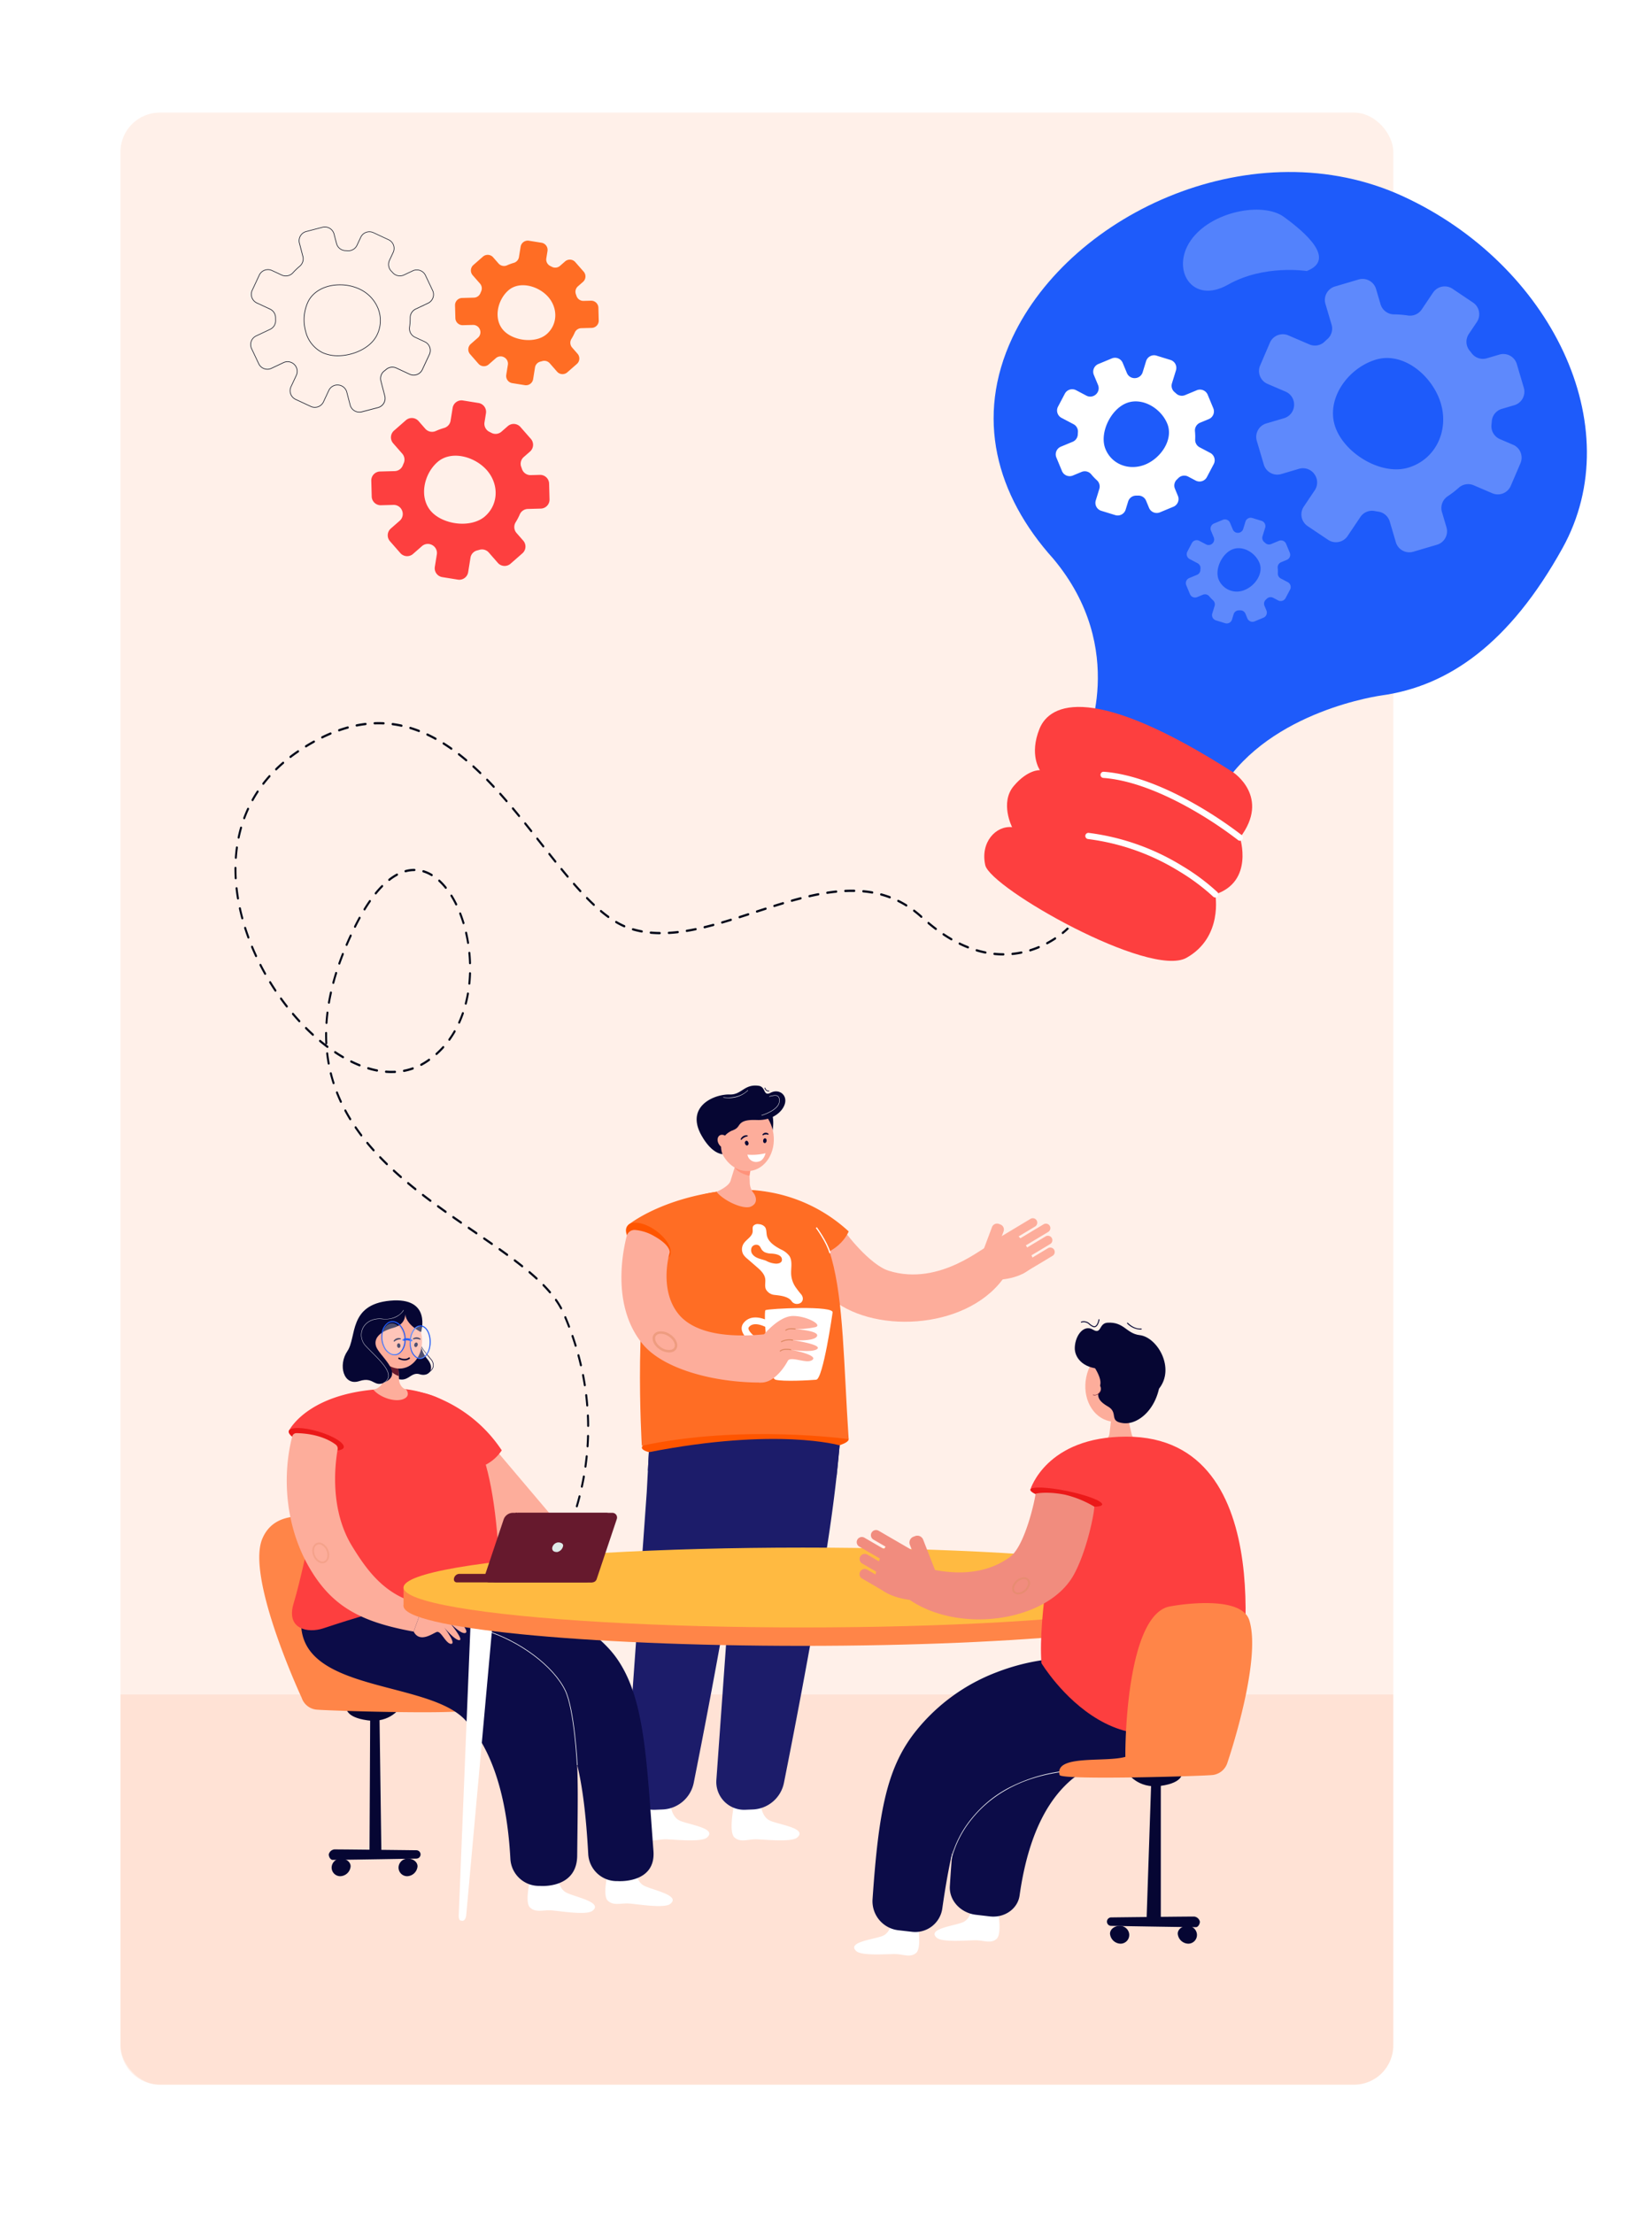 <svg xmlns="http://www.w3.org/2000/svg" xmlns:xlink="http://www.w3.org/1999/xlink" width="630.781" height="845" viewBox="0 0 630.781 845">
  <defs>
    <filter id="Rectangle_18725" x="0" y="0" width="578" height="845" filterUnits="userSpaceOnUse">
      <feOffset dy="3" input="SourceAlpha"/>
      <feGaussianBlur stdDeviation="7" result="blur"/>
      <feFlood flood-color="#0c2464" flood-opacity="0.102"/>
      <feComposite operator="in" in2="blur"/>
      <feComposite in="SourceGraphic"/>
    </filter>
  </defs>
  <g id="Business_" data-name="Business " transform="translate(-1085 -4312)">
    <g transform="matrix(1, 0, 0, 1, 1085, 4312)" filter="url(#Rectangle_18725)">
      <rect id="Rectangle_18725-2" data-name="Rectangle 18725" width="536" height="803" rx="15" transform="translate(21 18)" fill="#fff"/>
    </g>
    <rect id="Rectangle_18734" data-name="Rectangle 18734" width="486" height="753" rx="15" transform="translate(1131 4355)" fill="#ff6d24" opacity="0.1"/>
    <g id="Group_52601" data-name="Group 52601" transform="translate(2 11.647)">
      <g id="Group_52597" data-name="Group 52597" transform="translate(1256.738 4392.227)">
        <g id="Group_52369" data-name="Group 52369" transform="translate(0)">
          <path id="Path_98967" data-name="Path 98967" d="M3048.044,899.664l3.994-.109a2.766,2.766,0,0,0,2.69-2.839l-.129-4.855a2.766,2.766,0,0,0-2.84-2.691l-2.824.076a2.764,2.764,0,0,1-2.7-1.893q-.109-.331-.231-.659a2.748,2.748,0,0,1,.782-3.015l1.93-1.689a2.766,2.766,0,0,0,.26-3.9l-3.2-3.654a2.766,2.766,0,0,0-3.9-.261l-1.933,1.69a2.747,2.747,0,0,1-3.088.376q-.308-.163-.62-.315a2.763,2.763,0,0,1-1.522-2.926l.449-2.788a2.766,2.766,0,0,0-2.291-3.171l-4.8-.772a2.766,2.766,0,0,0-3.17,2.29l-.636,3.946a2.779,2.779,0,0,1-1.983,2.221,19.44,19.44,0,0,0-2.565.939,2.78,2.78,0,0,1-3.237-.691l-2.071-2.366a2.765,2.765,0,0,0-3.9-.26l-3.653,3.2a2.766,2.766,0,0,0-.259,3.9l2.786,3.183a2.765,2.765,0,0,1,.463,2.937q-.158.355-.3.716a2.753,2.753,0,0,1-2.49,1.727l-4.507.119a2.767,2.767,0,0,0-2.692,2.839l.13,4.859a2.766,2.766,0,0,0,2.839,2.692l3.872-.1a2.767,2.767,0,0,1,2.67,1.816l.013.036a2.759,2.759,0,0,1-.776,3.031l-2.737,2.395a2.766,2.766,0,0,0-.26,3.9l3.2,3.656a2.765,2.765,0,0,0,3.9.258l2.734-2.395a2.758,2.758,0,0,1,3.107-.368l.038.02a2.767,2.767,0,0,1,1.446,2.889l-.616,3.822a2.766,2.766,0,0,0,2.293,3.171l4.8.77a2.766,2.766,0,0,0,3.169-2.292l.715-4.453a2.754,2.754,0,0,1,2.042-2.24q.376-.094.748-.2a2.763,2.763,0,0,1,2.848.847l2.786,3.184a2.766,2.766,0,0,0,3.9.26l3.656-3.2a2.766,2.766,0,0,0,.26-3.9l-2.072-2.368a2.781,2.781,0,0,1-.257-3.3,19.4,19.4,0,0,0,1.267-2.417A2.777,2.777,0,0,1,3048.044,899.664Zm-13.182,2.267c-4.245,3.716-12.923,2.66-16.639-1.585s-2.228-11.415,2.017-15.126,11.483-1.724,15.2,2.521S3039.107,898.215,3034.862,901.931Z" transform="translate(-2999.851 -866.229)" fill="#ff6d24"/>
        </g>
      </g>
      <g id="Group_52600" data-name="Group 52600" transform="translate(1178.597 4386.892)">
        <g id="Group_52592" data-name="Group 52592" transform="translate(0 0)">
          <g id="Group_52373" data-name="Group 52373">
            <path id="Path_98969" data-name="Path 98969" d="M1951.236,618.614a3.755,3.755,0,0,1-3.631-2.807l-1.287-4.928a3.526,3.526,0,0,0-3.172-2.624l-.05,0c-.091-.007-.174-.01-.257-.01a3.526,3.526,0,0,0-3.182,2.036l-2.019,4.335a3.77,3.77,0,0,1-3.406,2.171,3.72,3.72,0,0,1-1.584-.352l-5.8-2.7a3.755,3.755,0,0,1-1.817-4.992l2.024-4.336a3.533,3.533,0,0,0-.654-3.932l-.035-.036a3.554,3.554,0,0,0-2.544-1.083,3.487,3.487,0,0,0-1.5.338l-4.607,2.181a3.725,3.725,0,0,1-1.6.362,3.774,3.774,0,0,1-3.4-2.149l-2.736-5.781a3.755,3.755,0,0,1,1.789-5l5.363-2.537a3.5,3.5,0,0,0,2.015-3.293c-.013-.343-.019-.689-.019-1.027a3.53,3.53,0,0,0-2.05-3.185l-5.044-2.352a3.76,3.76,0,0,1-1.816-4.99l2.7-5.791a3.77,3.77,0,0,1,3.406-2.17,3.724,3.724,0,0,1,1.585.353l3.75,1.749a3.468,3.468,0,0,0,1.478.328,3.582,3.582,0,0,0,2.653-1.188,25.775,25.775,0,0,1,2.6-2.5,3.557,3.557,0,0,0,1.169-3.609l-1.329-5.088a3.76,3.76,0,0,1,2.683-4.582l6.186-1.618a3.752,3.752,0,0,1,4.583,2.683l.94,3.6a3.5,3.5,0,0,0,3.279,2.629c.306.011.615.028.917.05a3.5,3.5,0,0,0,3.406-2.026l1.429-3.06a3.773,3.773,0,0,1,3.4-2.166,3.726,3.726,0,0,1,1.584.352l5.793,2.7a3.755,3.755,0,0,1,1.817,4.992l-1.427,3.058a3.513,3.513,0,0,0,.637,3.916c.214.22.427.447.632.674a3.52,3.52,0,0,0,4.118.819l3.36-1.592a3.726,3.726,0,0,1,1.605-.362,3.774,3.774,0,0,1,3.4,2.15l2.734,5.776a3.76,3.76,0,0,1-1.786,5l-4.75,2.251a3.557,3.557,0,0,0-2.014,3.219,25.681,25.681,0,0,1-.243,3.6,3.53,3.53,0,0,0,2,3.714l3.752,1.75a3.76,3.76,0,0,1,1.816,4.991l-2.7,5.794a3.772,3.772,0,0,1-3.406,2.169h0a3.724,3.724,0,0,1-1.586-.353l-5.044-2.355a3.6,3.6,0,0,0-1.514-.336,3.481,3.481,0,0,0-2.243.812c-.262.221-.53.438-.8.645a3.5,3.5,0,0,0-1.228,3.661l1.5,5.74a3.759,3.759,0,0,1-2.681,4.584l-6.187,1.621A3.76,3.76,0,0,1,1951.236,618.614Zm-8.4-10.6q.133,0,.267.01l.057,0a3.756,3.756,0,0,1,3.378,2.8l1.288,4.928a3.52,3.52,0,0,0,4.3,2.518l6.187-1.622a3.528,3.528,0,0,0,2.515-4.3l-1.5-5.74a3.731,3.731,0,0,1,1.311-3.9c.264-.2.53-.42.789-.639a3.713,3.713,0,0,1,2.392-.867,3.834,3.834,0,0,1,1.612.358l5.044,2.354a3.494,3.494,0,0,0,1.489.332h0a3.539,3.539,0,0,0,3.2-2.035l2.7-5.794a3.528,3.528,0,0,0-1.7-4.684l-3.752-1.75a3.759,3.759,0,0,1-2.127-3.955,25.475,25.475,0,0,0,.241-3.567,3.789,3.789,0,0,1,2.146-3.429l4.75-2.251a3.528,3.528,0,0,0,1.676-4.692l-2.734-5.776a3.542,3.542,0,0,0-3.188-2.018,3.5,3.5,0,0,0-1.506.34l-3.36,1.592a3.752,3.752,0,0,1-4.388-.873c-.2-.225-.414-.45-.626-.668a3.745,3.745,0,0,1-.681-4.175l1.427-3.058a3.525,3.525,0,0,0-1.7-4.685l-5.793-2.7a3.492,3.492,0,0,0-1.486-.331,3.539,3.539,0,0,0-3.2,2.033l-1.43,3.06a3.736,3.736,0,0,1-3.632,2.158c-.3-.022-.606-.038-.909-.049a3.729,3.729,0,0,1-3.494-2.8l-.94-3.6a3.52,3.52,0,0,0-4.3-2.518l-6.186,1.618a3.528,3.528,0,0,0-2.518,4.3l1.329,5.089a3.789,3.789,0,0,1-1.244,3.844,25.607,25.607,0,0,0-2.578,2.482,3.815,3.815,0,0,1-2.824,1.264,3.7,3.7,0,0,1-1.575-.35l-3.75-1.749a3.5,3.5,0,0,0-1.488-.331,3.539,3.539,0,0,0-3.2,2.036l-2.7,5.791a3.528,3.528,0,0,0,1.7,4.683l5.045,2.353a3.762,3.762,0,0,1,2.183,3.395c0,.335.006.677.018,1.017a3.731,3.731,0,0,1-2.147,3.511l-5.363,2.537a3.524,3.524,0,0,0-1.679,4.694l2.736,5.781a3.543,3.543,0,0,0,3.188,2.017,3.491,3.491,0,0,0,1.505-.34l4.607-2.181a3.721,3.721,0,0,1,1.6-.36,3.785,3.785,0,0,1,2.71,1.153l.035.036a3.766,3.766,0,0,1,.7,4.191l-2.024,4.336a3.525,3.525,0,0,0,1.705,4.685l5.8,2.7a3.492,3.492,0,0,0,1.487.331,3.539,3.539,0,0,0,3.2-2.037l2.019-4.335A3.757,3.757,0,0,1,1942.838,608.011Z" transform="translate(-1909.614 -547.672)" fill="#03091a"/>
          </g>
          <g id="Group_52374" data-name="Group 52374" transform="translate(20.396 22.098)">
            <path id="Path_98970" data-name="Path 98970" d="M2011.907,671.709a14.083,14.083,0,0,1-5.906-1.2,12.408,12.408,0,0,1-6.562-8.371,16.514,16.514,0,0,1,.9-11.065c1.921-4.124,6.652-6.686,12.347-6.686a17.708,17.708,0,0,1,7.443,1.595,14.04,14.04,0,0,1,7.178,7.408,12.572,12.572,0,0,1-.28,10.136C2024.523,668.9,2017.525,671.709,2011.907,671.709Zm.781-27.09c-5.6,0-10.256,2.511-12.138,6.552a16.284,16.284,0,0,0-.888,10.908,12.181,12.181,0,0,0,6.437,8.221,13.852,13.852,0,0,0,5.809,1.178c5.544,0,12.447-2.765,14.912-8.049a12.344,12.344,0,0,0,.276-9.951,13.813,13.813,0,0,0-7.061-7.285A17.478,17.478,0,0,0,2012.688,644.619Z" transform="translate(-1998.881 -644.388)" fill="#03091a"/>
          </g>
        </g>
        <g id="Group_52599" data-name="Group 52599" transform="translate(46.173 66.333)">
          <g id="Group_52369-2" data-name="Group 52369" transform="translate(0)">
            <path id="Path_98967-2" data-name="Path 98967" d="M3059.617,907.693l4.953-.135a3.429,3.429,0,0,0,3.336-3.52l-.16-6.021a3.429,3.429,0,0,0-3.521-3.337l-3.5.094a3.427,3.427,0,0,1-3.346-2.348q-.135-.411-.287-.818a3.407,3.407,0,0,1,.97-3.739l2.393-2.094a3.43,3.43,0,0,0,.322-4.841L3056.8,876.4a3.43,3.43,0,0,0-4.838-.323l-2.4,2.1a3.407,3.407,0,0,1-3.83.466q-.381-.2-.768-.39a3.427,3.427,0,0,1-1.887-3.629l.557-3.458a3.43,3.43,0,0,0-2.842-3.932l-5.949-.958a3.43,3.43,0,0,0-3.931,2.84l-.789,4.893a3.446,3.446,0,0,1-2.458,2.755,24.094,24.094,0,0,0-3.182,1.165,3.447,3.447,0,0,1-4.014-.857l-2.569-2.934a3.43,3.43,0,0,0-4.841-.322l-4.53,3.967a3.43,3.43,0,0,0-.322,4.84l3.456,3.947a3.431,3.431,0,0,1,.574,3.642q-.2.441-.373.889a3.415,3.415,0,0,1-3.088,2.142l-5.589.147a3.431,3.431,0,0,0-3.339,3.521l.161,6.025a3.431,3.431,0,0,0,3.52,3.338l4.8-.128a3.432,3.432,0,0,1,3.312,2.252l.017.045a3.422,3.422,0,0,1-.962,3.759l-3.395,2.97a3.43,3.43,0,0,0-.322,4.842l3.971,4.534a3.43,3.43,0,0,0,4.841.32l3.39-2.97a3.421,3.421,0,0,1,3.854-.457l.047.025a3.432,3.432,0,0,1,1.793,3.583l-.763,4.739a3.429,3.429,0,0,0,2.843,3.933l5.953.955a3.43,3.43,0,0,0,3.93-2.843l.887-5.522a3.414,3.414,0,0,1,2.532-2.777q.465-.116.928-.252a3.426,3.426,0,0,1,3.532,1.051l3.454,3.949a3.431,3.431,0,0,0,4.841.323l4.534-3.968a3.431,3.431,0,0,0,.322-4.841l-2.57-2.936a3.448,3.448,0,0,1-.319-4.09,24.084,24.084,0,0,0,1.571-3A3.444,3.444,0,0,1,3059.617,907.693Zm-16.347,2.811c-5.265,4.608-16.027,3.3-20.635-1.965s-2.763-14.156,2.5-18.759,14.24-2.138,18.848,3.127S3048.534,905.9,3043.269,910.5Z" transform="translate(-2999.851 -866.229)" fill="#fd3f3f"/>
          </g>
        </g>
      </g>
    </g>
    <path id="Path_99135" data-name="Path 99135" d="M1835.832,1111.968a.35.35,0,0,1-.227-.084.471.471,0,0,1-.081-.606c.008-.011.748-1.153,1.859-3.251a.36.36,0,0,1,.526-.149.467.467,0,0,1,.132.594c-1.132,2.138-1.869,3.273-1.9,3.32A.368.368,0,0,1,1835.832,1111.968Zm3.576-6.689a.336.336,0,0,1-.18-.051.463.463,0,0,1-.159-.586c.529-1.124,1.049-2.292,1.547-3.471a.366.366,0,0,1,.51-.2.46.46,0,0,1,.18.578c-.5,1.19-1.026,2.371-1.561,3.506A.378.378,0,0,1,1839.408,1105.279Zm2.973-7.047a.344.344,0,0,1-.15-.035.457.457,0,0,1-.2-.569c.445-1.182.876-2.4,1.282-3.606a.371.371,0,0,1,.494-.252.453.453,0,0,1,.223.559c-.41,1.222-.845,2.447-1.295,3.639A.383.383,0,0,1,1842.381,1098.232Zm2.446-7.3a.368.368,0,0,1-.121-.022.449.449,0,0,1-.241-.548c.36-1.226.7-2.475,1.02-3.713a.38.38,0,0,1,.475-.3.444.444,0,0,1,.262.537c-.319,1.248-.666,2.508-1.03,3.744A.389.389,0,0,1,1844.827,1090.93Zm1.916-7.5a.366.366,0,0,1-.091-.012.44.44,0,0,1-.281-.525c.272-1.255.525-2.53.751-3.793a.386.386,0,0,1,.451-.338.434.434,0,0,1,.3.51c-.228,1.274-.483,2.561-.758,3.826A.394.394,0,0,1,1846.742,1083.43Zm1.37-7.651a.28.28,0,0,1-.061-.006.428.428,0,0,1-.318-.5c.18-1.277.34-2.571.473-3.849a.4.4,0,0,1,.425-.379.425.425,0,0,1,.336.48c-.134,1.289-.3,2.6-.477,3.884A.4.4,0,0,1,1848.113,1075.779Zm.806-7.751h-.029a.421.421,0,0,1-.353-.465c.086-1.286.148-2.592.186-3.879a.392.392,0,0,1,.4-.419.414.414,0,0,1,.37.447c-.038,1.3-.1,2.617-.188,3.915A.405.405,0,0,1,1848.919,1068.029Zm.229-7.8a.409.409,0,0,1-.383-.429c-.011-1.286-.045-2.592-.1-3.883a.418.418,0,0,1,.363-.455.414.414,0,0,1,.4.411c.059,1.3.093,2.621.1,3.919a.411.411,0,0,1-.38.437Zm-.353-7.793a.4.4,0,0,1-.38-.393c-.106-1.282-.238-2.58-.392-3.86a.428.428,0,0,1,.328-.488.4.4,0,0,1,.431.372c.154,1.292.288,2.6.395,3.9a.423.423,0,0,1-.346.472Zm-.928-7.732a.4.4,0,0,1-.376-.357c-.2-1.266-.426-2.548-.672-3.81a.436.436,0,0,1,.292-.516.385.385,0,0,1,.456.329c.248,1.274.476,2.567.678,3.844a.433.433,0,0,1-.31.5A.366.366,0,0,1,1847.867,1044.7Zm-1.486-7.621a.4.4,0,0,1-.37-.323c-.289-1.24-.605-2.5-.94-3.738a.444.444,0,0,1,.255-.541.378.378,0,0,1,.478.288c.338,1.25.657,2.518.948,3.769a.441.441,0,0,1-.272.53A.363.363,0,0,1,1846.381,1037.082Zm-2.018-7.462a.389.389,0,0,1-.361-.291c-.373-1.212-.775-2.438-1.192-3.645a.453.453,0,0,1,.217-.561.368.368,0,0,1,.5.245c.421,1.218.826,2.454,1.2,3.675a.449.449,0,0,1-.235.551A.351.351,0,0,1,1844.363,1029.62Zm-2.511-7.268a.384.384,0,0,1-.352-.261c-.451-1.176-.93-2.367-1.423-3.539a.458.458,0,0,1,.18-.577.365.365,0,0,1,.51.205c.5,1.18.98,2.38,1.434,3.566a.457.457,0,0,1-.2.57A.347.347,0,0,1,1841.852,1022.352Zm-3.024-7a.373.373,0,0,1-.327-.208,31.034,31.034,0,0,0-1.953-3.137.473.473,0,0,1,.061-.609.354.354,0,0,1,.538.068,32.268,32.268,0,0,1,2.007,3.227.467.467,0,0,1-.127.6A.351.351,0,0,1,1838.828,1015.349Zm-4.257-6.108a.362.362,0,0,1-.276-.132c-.749-.881-1.576-1.788-2.46-2.692a.474.474,0,0,1-.027-.613.352.352,0,0,1,.54-.03c.9.918,1.739,1.837,2.5,2.733a.474.474,0,0,1-.011.612A.357.357,0,0,1,1834.571,1009.241Zm-5.1-5.253a.356.356,0,0,1-.242-.1c-.841-.775-1.752-1.58-2.709-2.393a.472.472,0,0,1-.076-.607.353.353,0,0,1,.536-.086c.965.819,1.884,1.631,2.733,2.413a.473.473,0,0,1,.056.61A.367.367,0,0,1,1829.47,1003.988Zm-5.515-4.7a.353.353,0,0,1-.221-.079c-.887-.708-1.843-1.45-2.839-2.207a.469.469,0,0,1-.1-.6.357.357,0,0,1,.531-.119c1,.76,1.962,1.507,2.854,2.219a.471.471,0,0,1,.093.6A.373.373,0,0,1,1823.955,999.289Zm-5.731-4.361a.349.349,0,0,1-.208-.069q-1.429-1.047-2.908-2.1a.467.467,0,0,1-.12-.6.357.357,0,0,1,.528-.136q1.482,1.055,2.917,2.1a.468.468,0,0,1,.113.6A.371.371,0,0,1,1818.224,994.928Zm-5.845-4.166a.346.346,0,0,1-.2-.065q-1.455-1.015-2.943-2.041a.469.469,0,0,1-.128-.6.359.359,0,0,1,.527-.144q1.488,1.028,2.945,2.044a.466.466,0,0,1,.124.6A.374.374,0,0,1,1812.379,990.762Zm-5.893-4.074a.349.349,0,0,1-.2-.064l-2.952-2.029a.467.467,0,0,1-.129-.6.36.36,0,0,1,.527-.145l2.952,2.028a.468.468,0,0,1,.129.6A.378.378,0,0,1,1806.486,986.688Zm-5.9-4.063a.351.351,0,0,1-.2-.064q-1.467-1.015-2.943-2.049a.466.466,0,0,1-.123-.6.358.358,0,0,1,.527-.141q1.472,1.033,2.939,2.046a.468.468,0,0,1,.127.6A.375.375,0,0,1,1800.585,982.625Zm-5.87-4.116a.353.353,0,0,1-.2-.067q-1.457-1.038-2.91-2.1a.469.469,0,0,1-.115-.6.357.357,0,0,1,.529-.129q1.451,1.055,2.9,2.091a.469.469,0,0,1,.12.6A.375.375,0,0,1,1794.716,978.509Zm-5.8-4.228a.348.348,0,0,1-.21-.072q-1.444-1.08-2.874-2.184a.468.468,0,0,1-.1-.6.357.357,0,0,1,.532-.114q1.425,1.1,2.865,2.177a.469.469,0,0,1,.109.6A.374.374,0,0,1,1788.917,974.281Zm-5.712-4.413a.355.355,0,0,1-.221-.079c-.957-.766-1.9-1.537-2.805-2.292a.471.471,0,0,1-.081-.606.355.355,0,0,1,.536-.092c.9.751,1.84,1.518,2.792,2.281a.47.47,0,0,1,.091.6A.369.369,0,0,1,1783.206,969.868Zm-5.555-4.638a.359.359,0,0,1-.234-.09c-.927-.811-1.84-1.629-2.712-2.432a.473.473,0,0,1-.055-.61.353.353,0,0,1,.539-.063c.868.8,1.775,1.612,2.7,2.418a.474.474,0,0,1,.069.608A.37.37,0,0,1,1777.65,965.23ZM1772.3,960.3a.356.356,0,0,1-.25-.106c-.884-.862-1.754-1.738-2.586-2.6a.473.473,0,0,1-.023-.612.353.353,0,0,1,.541-.026c.827.86,1.691,1.729,2.568,2.586a.474.474,0,0,1,.04.611A.366.366,0,0,1,1772.3,960.3Zm-5.075-5.287a.358.358,0,0,1-.269-.125c-.831-.929-1.644-1.874-2.417-2.809a.474.474,0,0,1,.018-.612.353.353,0,0,1,.541.021c.765.926,1.57,1.863,2.4,2.784a.475.475,0,0,1,0,.613A.359.359,0,0,1,1767.225,955.011Zm-4.7-5.7a.368.368,0,0,1-.292-.152c-.758-1-1.495-2.028-2.187-3.041a.471.471,0,0,1,.069-.607.353.353,0,0,1,.537.077c.686,1,1.414,2.014,2.165,3.009a.474.474,0,0,1-.042.611A.362.362,0,0,1,1762.521,949.308Zm-4.213-6.169a.371.371,0,0,1-.315-.187c-.666-1.089-1.3-2.2-1.895-3.3a.467.467,0,0,1,.128-.6.359.359,0,0,1,.526.145c.584,1.085,1.212,2.18,1.87,3.255a.469.469,0,0,1-.1.6A.353.353,0,0,1,1758.308,943.139Zm-3.581-6.664a.378.378,0,0,1-.34-.232c-.54-1.162-1.05-2.351-1.513-3.53a.458.458,0,0,1,.195-.572.368.368,0,0,1,.506.221c.456,1.161.957,2.331,1.49,3.479a.462.462,0,0,1-.161.584A.353.353,0,0,1,1754.727,936.474Zm-2.789-7.115a.388.388,0,0,1-.36-.285c-.394-1.229-.753-2.485-1.066-3.734a.444.444,0,0,1,.264-.536.38.38,0,0,1,.473.3c.308,1.229.661,2.466,1.048,3.674a.452.452,0,0,1-.23.555A.346.346,0,0,1,1751.938,929.359Zm22.2-4.248c-.726,0-1.47-.03-2.213-.09a.419.419,0,0,1-.355-.463.4.4,0,0,1,.409-.4,26.628,26.628,0,0,0,3.4.057.4.4,0,0,1,.4.415.415.415,0,0,1-.366.451C1774.987,925.1,1774.563,925.111,1774.135,925.111Zm4.687-.435a.4.4,0,0,1-.377-.361.431.431,0,0,1,.314-.5,23,23,0,0,0,3.3-.888.376.376,0,0,1,.479.285.447.447,0,0,1-.252.543,23.8,23.8,0,0,1-3.4.915A.33.33,0,0,1,1778.822,924.676Zm-10.291-.125a.461.461,0,0,1-.066-.006c-1.117-.219-2.26-.5-3.4-.846a.442.442,0,0,1-.272-.53.381.381,0,0,1,.469-.307c1.118.336,2.239.616,3.333.829a.43.43,0,0,1,.312.5A.4.4,0,0,1,1768.531,924.55Zm-6.661-1.992a.353.353,0,0,1-.127-.024c-1.068-.428-2.156-.913-3.234-1.443a.456.456,0,0,1-.2-.57.368.368,0,0,1,.5-.224c1.061.522,2.132,1,3.183,1.42a.449.449,0,0,1,.234.553A.389.389,0,0,1,1761.87,922.558Zm23.52-.193a.381.381,0,0,1-.346-.25.458.458,0,0,1,.183-.575c.6-.32,1.2-.67,1.773-1.042.409-.265.81-.539,1.2-.818a.357.357,0,0,1,.527.135.469.469,0,0,1-.12.6q-.6.429-1.232.837c-.594.383-1.209.746-1.828,1.073A.332.332,0,0,1,1785.39,922.365Zm-35.325-.491a.4.4,0,0,1-.375-.346c-.231-1.271-.424-2.573-.574-3.867a.427.427,0,0,1,.33-.486.4.4,0,0,1,.43.373c.147,1.274.338,2.555.564,3.806a.435.435,0,0,1-.3.512A.421.421,0,0,1,1750.065,921.874Zm5.479-2.418a.354.354,0,0,1-.175-.048c-1.011-.586-2.035-1.224-3.042-1.894a.466.466,0,0,1-.136-.593.361.361,0,0,1,.524-.154c.994.662,2,1.291,3,1.87a.462.462,0,0,1,.166.583A.381.381,0,0,1,1755.544,919.457Zm35.68-1.225a.371.371,0,0,1-.3-.165.473.473,0,0,1,.064-.608,32.919,32.919,0,0,0,2.555-2.546.353.353,0,0,1,.542.005.476.476,0,0,1-.005.613,34.014,34.014,0,0,1-2.618,2.609A.358.358,0,0,1,1791.224,918.232Zm-41.629-2.726a.348.348,0,0,1-.211-.073c-.949-.711-1.907-1.466-2.845-2.248a.471.471,0,0,1-.082-.605.355.355,0,0,1,.535-.092c.623.518,1.254,1.024,1.885,1.514a.47.47,0,0,1-.089-.252c-.057-1.1-.086-2.232-.086-3.351,0-.192,0-.384,0-.578a.41.41,0,0,1,.383-.43h0a.411.411,0,0,1,.379.437c0,.191,0,.38,0,.569,0,1.1.029,2.213.086,3.3a.418.418,0,0,1-.36.457.344.344,0,0,1-.145-.021c.252.194.5.386.757.574a.47.47,0,0,1,.108.6A.372.372,0,0,1,1749.594,915.506Zm46.537-2.735a.353.353,0,0,1-.241-.1.473.473,0,0,1-.055-.609,36.346,36.346,0,0,0,2.007-3.114.356.356,0,0,1,.53-.126.468.468,0,0,1,.112.6,37.093,37.093,0,0,1-2.055,3.189A.367.367,0,0,1,1796.131,912.771Zm-52.1-1.887a.349.349,0,0,1-.239-.1c-.89-.814-1.78-1.667-2.647-2.535a.474.474,0,0,1-.033-.612.354.354,0,0,1,.541-.038c.859.86,1.74,1.7,2.621,2.51a.473.473,0,0,1,.057.609A.367.367,0,0,1,1744.032,910.884Zm5.2-4.523h-.029a.421.421,0,0,1-.353-.465c.086-1.284.209-2.6.368-3.906a.392.392,0,0,1,.432-.37.426.426,0,0,1,.327.488c-.156,1.289-.278,2.585-.363,3.853A.406.406,0,0,1,1749.236,906.36Zm50.652-.113a.342.342,0,0,1-.173-.048.461.461,0,0,1-.166-.583c.511-1.128.983-2.311,1.4-3.515a.369.369,0,0,1,.5-.244.452.452,0,0,1,.217.561c-.429,1.231-.912,2.44-1.434,3.593A.382.382,0,0,1,1799.889,906.247Zm-61.025-.533a.36.36,0,0,1-.266-.121c-.822-.9-1.646-1.83-2.448-2.778a.475.475,0,0,1,.012-.613.352.352,0,0,1,.542.013c.795.939,1.611,1.866,2.426,2.753a.478.478,0,0,1,.011.614A.365.365,0,0,1,1738.863,905.714Zm-4.773-5.64a.365.365,0,0,1-.286-.146c-.76-.973-1.513-1.977-2.238-2.984a.471.471,0,0,1,.055-.61.353.353,0,0,1,.538.062c.721,1,1.467,1.994,2.219,2.957a.473.473,0,0,1-.033.612A.358.358,0,0,1,1734.09,900.073ZM1802.422,899a.331.331,0,0,1-.107-.017.444.444,0,0,1-.261-.537c.314-1.218.587-2.482.81-3.754a.389.389,0,0,1,.45-.34.434.434,0,0,1,.3.51c-.229,1.3-.507,2.584-.827,3.827A.391.391,0,0,1,1802.422,899Zm-52.252-.368a.333.333,0,0,1-.074-.008.434.434,0,0,1-.3-.508c.218-1.258.473-2.547.758-3.831a.382.382,0,0,1,.464-.315.441.441,0,0,1,.279.526c-.282,1.268-.535,2.542-.749,3.786A.4.4,0,0,1,1750.17,898.632Zm-20.433-4.6a.37.37,0,0,1-.307-.174c-.693-1.043-1.375-2.113-2.027-3.179a.469.469,0,0,1,.1-.6.356.356,0,0,1,.532.11c.646,1.056,1.323,2.116,2.011,3.151a.473.473,0,0,1-.076.607A.353.353,0,0,1,1729.737,894.033Zm74.038-2.678a.319.319,0,0,1-.044,0,.426.426,0,0,1-.337-.48c.13-1.268.218-2.565.261-3.858a.394.394,0,0,1,.4-.416.413.413,0,0,1,.368.449c-.044,1.314-.133,2.634-.265,3.924A.4.4,0,0,1,1803.775,891.355Zm-51.93-.291a.339.339,0,0,1-.111-.019.446.446,0,0,1-.256-.54c.331-1.23.694-2.483,1.082-3.726a.374.374,0,0,1,.488-.265.451.451,0,0,1,.234.553c-.385,1.231-.744,2.472-1.071,3.689A.392.392,0,0,1,1751.845,891.064Zm-26.035-3.452a.376.376,0,0,1-.324-.2c-.622-1.108-1.226-2.238-1.8-3.357a.465.465,0,0,1,.139-.591.359.359,0,0,1,.523.158c.567,1.108,1.166,2.228,1.782,3.326a.468.468,0,0,1-.117.6A.344.344,0,0,1,1725.811,887.612Zm28.325-3.908a.345.345,0,0,1-.141-.031.454.454,0,0,1-.214-.564c.419-1.189.872-2.4,1.345-3.612a.368.368,0,0,1,.506-.22.456.456,0,0,1,.194.572c-.468,1.2-.918,2.4-1.333,3.582A.387.387,0,0,1,1754.136,883.7Zm49.9-.143a.408.408,0,0,1-.382-.417c-.041-1.281-.125-2.581-.249-3.861a.423.423,0,0,1,.339-.477.4.4,0,0,1,.422.384c.126,1.3.211,2.621.253,3.924a.414.414,0,0,1-.369.449Zm-81.688-2.716a.38.38,0,0,1-.34-.233c-.537-1.161-1.057-2.345-1.545-3.521a.46.46,0,0,1,.184-.577.365.365,0,0,1,.509.209c.484,1.165,1,2.338,1.531,3.488a.464.464,0,0,1-.162.584A.347.347,0,0,1,1722.352,880.845Zm285.359-.63h0c-1.153,0-2.324-.064-3.479-.183a.423.423,0,0,1-.346-.471.4.4,0,0,1,.416-.392,34.146,34.146,0,0,0,3.41.179.437.437,0,0,1,0,.867Zm3.444-.168a.4.4,0,0,1-.381-.4.421.421,0,0,1,.348-.47,33.567,33.567,0,0,0,3.383-.513.391.391,0,0,1,.444.35.431.431,0,0,1-.309.5,34.488,34.488,0,0,1-3.452.522Zm-10.3-.534a.309.309,0,0,1-.068-.008c-1.125-.226-2.267-.512-3.4-.849a.441.441,0,0,1-.273-.529.382.382,0,0,1,.468-.309c1.108.331,2.231.612,3.337.835a.431.431,0,0,1,.309.5A.4.4,0,0,1,2000.85,879.514Zm17.085-.847a.392.392,0,0,1-.368-.319.44.44,0,0,1,.267-.532c1.092-.338,2.185-.736,3.251-1.184a.372.372,0,0,1,.492.256.451.451,0,0,1-.226.556c-1.087.456-2.2.862-3.316,1.206A.307.307,0,0,1,2017.935,878.668Zm-23.749-1.136a.335.335,0,0,1-.125-.024c-1.074-.423-2.165-.9-3.239-1.426a.454.454,0,0,1-.2-.568.368.368,0,0,1,.5-.227c1.057.516,2.131.987,3.188,1.4a.45.45,0,0,1,.237.552A.39.39,0,0,1,1994.186,877.531Zm-237.259-.964a.342.342,0,0,1-.166-.044.46.46,0,0,1-.178-.579c.492-1.149,1.017-2.325,1.559-3.5a.361.361,0,0,1,.516-.182.463.463,0,0,1,.162.584c-.538,1.163-1.06,2.331-1.547,3.472A.382.382,0,0,1,1756.927,876.568Zm267.473-.607a.383.383,0,0,1-.347-.248.459.459,0,0,1,.184-.576c1.03-.551,2.048-1.157,3.024-1.8a.36.36,0,0,1,.523.156.467.467,0,0,1-.138.593c-.994.657-2.032,1.274-3.083,1.836A.354.354,0,0,1,2024.4,875.96Zm-221.11-.151a.4.4,0,0,1-.376-.356c-.207-1.272-.455-2.543-.741-3.78a.441.441,0,0,1,.274-.529.383.383,0,0,1,.468.31c.289,1.258.542,2.55.752,3.842a.432.432,0,0,1-.307.5A.328.328,0,0,1,1803.29,875.809Zm184.563-1.354a.341.341,0,0,1-.173-.047c-1.013-.585-2.036-1.222-3.043-1.893a.465.465,0,0,1-.135-.593.358.358,0,0,1,.524-.154c.993.662,2,1.291,3,1.867a.46.46,0,0,1,.167.582A.378.378,0,0,1,1987.853,874.455Zm-268.434-.687a.386.386,0,0,1-.353-.266c-.444-1.212-.866-2.443-1.253-3.66a.448.448,0,0,1,.23-.554.372.372,0,0,1,.49.26c.383,1.2.8,2.422,1.24,3.62a.456.456,0,0,1-.207.567A.345.345,0,0,1,1719.419,873.769Zm157.071-1.662h0c-1.18-.014-2.348-.074-3.472-.177a.42.42,0,0,1-.351-.466.4.4,0,0,1,.413-.4c1.105.1,2.255.161,3.417.175a.437.437,0,0,1,0,.866Zm3.448-.082a.407.407,0,0,1-.382-.411.415.415,0,0,1,.363-.455c1.1-.063,2.252-.163,3.419-.3a.4.4,0,0,1,.42.387.423.423,0,0,1-.342.475c-1.18.136-2.343.238-3.458.3Zm150.416,0a.372.372,0,0,1-.312-.181.472.472,0,0,1,.088-.6,23.473,23.473,0,0,0,2-1.79l.264.315.381.036c-.024.331-1.389,1.485-2.2,2.144A.351.351,0,0,1,2030.354,872.023Zm-160.731-.562a.307.307,0,0,1-.062-.007,34.617,34.617,0,0,1-3.408-.807.44.44,0,0,1-.276-.527.382.382,0,0,1,.466-.313,33.908,33.908,0,0,0,3.342.792.431.431,0,0,1,.317.5A.4.4,0,0,1,1869.623,871.461Zm17.175-.219a.4.4,0,0,1-.378-.372.428.428,0,0,1,.323-.491c1.09-.18,2.231-.394,3.391-.633a.392.392,0,0,1,.446.349.432.432,0,0,1-.308.5c-1.169.242-2.318.457-3.417.639A.359.359,0,0,1,1886.8,871.242Zm95.112-.74a.35.35,0,0,1-.212-.073c-.943-.71-1.9-1.469-2.836-2.257a.473.473,0,0,1-.08-.607.355.355,0,0,1,.536-.09c.93.781,1.874,1.531,2.805,2.234a.468.468,0,0,1,.106.6A.373.373,0,0,1,1981.911,870.5Zm-88.324-.657a.4.4,0,0,1-.374-.343.436.436,0,0,1,.295-.515c1.071-.258,2.2-.548,3.356-.859a.383.383,0,0,1,.461.322.439.439,0,0,1-.284.522c-1.162.312-2.3.6-3.373.862A.338.338,0,0,1,1893.586,869.846Zm-133.461-.194a.348.348,0,0,1-.187-.055.465.465,0,0,1-.147-.59c.577-1.163,1.168-2.3,1.758-3.379a.36.36,0,0,1,.528-.14.468.468,0,0,1,.124.6c-.585,1.068-1.171,2.194-1.742,3.347A.377.377,0,0,1,1760.125,869.652Zm102.836-.166a.332.332,0,0,1-.137-.029,29.456,29.456,0,0,1-3.17-1.632.463.463,0,0,1-.163-.584.363.363,0,0,1,.517-.184,29.192,29.192,0,0,0,3.091,1.592.452.452,0,0,1,.219.56A.387.387,0,0,1,1862.961,869.486Zm-61.413-1.225a.389.389,0,0,1-.363-.293c-.376-1.232-.795-2.443-1.245-3.6a.455.455,0,0,1,.2-.571.367.367,0,0,1,.5.222c.458,1.18.886,2.413,1.268,3.668a.449.449,0,0,1-.237.551A.335.335,0,0,1,1801.547,868.261Zm98.753-.217a.4.4,0,0,1-.371-.325.44.44,0,0,1,.276-.528q1.66-.482,3.331-1a.382.382,0,0,1,.47.3.443.443,0,0,1-.27.532q-1.674.515-3.34,1A.369.369,0,0,1,1900.3,868.044Zm-183.216-1.619a.393.393,0,0,1-.367-.307c-.338-1.259-.649-2.532-.922-3.785a.44.44,0,0,1,.279-.525.384.384,0,0,1,.464.317c.271,1.238.577,2.5.912,3.74a.446.446,0,0,1-.254.541A.363.363,0,0,1,1717.084,866.425ZM1906.957,866a.393.393,0,0,1-.369-.315.444.444,0,0,1,.265-.534q1.656-.527,3.315-1.068a.378.378,0,0,1,.473.3.443.443,0,0,1-.262.536q-1.661.539-3.319,1.068A.368.368,0,0,1,1906.957,866Zm-50.1-.087a.35.35,0,0,1-.206-.068c-.931-.675-1.892-1.426-2.857-2.237a.473.473,0,0,1-.079-.606.356.356,0,0,1,.536-.09c.95.8,1.9,1.54,2.812,2.2a.468.468,0,0,1,.117.6A.374.374,0,0,1,1856.855,865.916Zm119.511-.052a.358.358,0,0,1-.239-.1c-.894-.81-1.821-1.579-2.753-2.286a.468.468,0,0,1-.105-.6.356.356,0,0,1,.531-.119c.951.721,1.9,1.5,2.807,2.33a.472.472,0,0,1,.059.608A.368.368,0,0,1,1976.366,865.863Zm-62.777-2.006a.393.393,0,0,1-.368-.314.443.443,0,0,1,.262-.536q1.658-.54,3.319-1.076a.378.378,0,0,1,.473.3.444.444,0,0,1-.264.536q-1.659.533-3.316,1.074A.348.348,0,0,1,1913.589,863.857Zm-149.827-.833a.352.352,0,0,1-.218-.077.47.47,0,0,1-.1-.6c.676-1.107,1.37-2.17,2.06-3.161a.353.353,0,0,1,.537-.072.472.472,0,0,1,.063.609c-.68.977-1.364,2.027-2.032,3.118A.37.37,0,0,1,1763.762,863.024Zm156.469-1.3a.394.394,0,0,1-.369-.318.443.443,0,0,1,.267-.533q1.67-.522,3.337-1.024a.382.382,0,0,1,.468.308.443.443,0,0,1-.272.53q-1.663.5-3.33,1.022A.34.34,0,0,1,1920.231,861.725Zm50.408-.194a.343.343,0,0,1-.184-.054c-.993-.617-2.024-1.188-3.064-1.7a.457.457,0,0,1-.2-.57.368.368,0,0,1,.5-.225c1.061.523,2.113,1.107,3.127,1.735a.465.465,0,0,1,.151.589A.378.378,0,0,1,1970.639,861.53Zm-119.33-.246a.359.359,0,0,1-.244-.1c-.85-.8-1.731-1.661-2.62-2.568a.476.476,0,0,1-.028-.612.352.352,0,0,1,.541-.031c.881.9,1.755,1.755,2.6,2.544a.473.473,0,0,1,.05.609A.367.367,0,0,1,1851.309,861.285Zm-52.55-.156a.379.379,0,0,1-.336-.223c-.563-1.15-1.17-2.25-1.8-3.271a.47.47,0,0,1,.093-.6.356.356,0,0,1,.534.1c.65,1.046,1.271,2.172,1.847,3.348a.464.464,0,0,1-.148.589A.352.352,0,0,1,1798.759,861.129Zm128.15-1.4a.4.4,0,0,1-.371-.329.439.439,0,0,1,.279-.524c1.159-.327,2.29-.633,3.363-.909a.385.385,0,0,1,.459.325.438.438,0,0,1-.289.519c-1.067.276-2.194.58-3.348.9A.355.355,0,0,1,1926.909,859.727Zm-211.476-.878a.4.4,0,0,1-.376-.353c-.215-1.293-.4-2.6-.54-3.88a.427.427,0,0,1,.332-.485.4.4,0,0,1,.428.376c.141,1.264.321,2.553.533,3.828a.433.433,0,0,1-.305.507A.348.348,0,0,1,1715.433,858.849Zm248.893-.432a.357.357,0,0,1-.12-.021c-1.066-.4-2.172-.758-3.285-1.059a.44.44,0,0,1-.282-.523.383.383,0,0,1,.461-.319c1.135.307,2.26.67,3.347,1.079a.447.447,0,0,1,.243.548A.388.388,0,0,1,1964.326,858.416ZM1933.638,858a.4.4,0,0,1-.374-.348.433.433,0,0,1,.3-.51c1.156-.264,2.3-.507,3.4-.719a.39.39,0,0,1,.441.353.431.431,0,0,1-.313.5c-1.094.211-2.231.452-3.379.714A.319.319,0,0,1,1933.638,858Zm-165.6-1.088a.357.357,0,0,1-.259-.115.474.474,0,0,1-.023-.612c.814-1,1.648-1.935,2.476-2.772a.352.352,0,0,1,.54.033.472.472,0,0,1-.03.612c-.809.82-1.624,1.734-2.423,2.715A.362.362,0,0,1,1768.041,856.911Zm172.4-.218a.4.4,0,0,1-.379-.375.426.426,0,0,1,.329-.487c1.171-.178,2.328-.326,3.444-.44a.4.4,0,0,1,.415.392.422.422,0,0,1-.346.47c-1.1.113-2.253.26-3.411.435A.257.257,0,0,1,1940.439,856.693Zm17.189-.1a.421.421,0,0,1-.06-.005c-1.1-.2-2.246-.348-3.4-.455a.421.421,0,0,1-.35-.466.4.4,0,0,1,.413-.4c1.169.108,2.331.263,3.452.461a.43.43,0,0,1,.32.495A.4.4,0,0,1,1957.628,856.594Zm-111.451-.529a.359.359,0,0,1-.265-.122c-.79-.86-1.62-1.786-2.462-2.753a.474.474,0,0,1,0-.612.353.353,0,0,1,.541,0c.839.961,1.663,1.882,2.449,2.738a.476.476,0,0,1,.011.612A.364.364,0,0,1,1846.177,856.065ZM1947.308,856a.407.407,0,0,1-.382-.415.416.416,0,0,1,.367-.45c1.173-.055,2.332-.073,3.471-.05a.411.411,0,0,1,.377.44.406.406,0,0,1-.389.426q-1.687-.03-3.427.05Zm-152.525-1.226a.363.363,0,0,1-.283-.143,23.519,23.519,0,0,0-2.458-2.635.473.473,0,0,1-.058-.609.352.352,0,0,1,.539-.065,24.063,24.063,0,0,1,2.543,2.727.473.473,0,0,1-.025.611A.358.358,0,0,1,1794.783,854.77Zm-21.593-3.027a.372.372,0,0,1-.316-.186.471.471,0,0,1,.1-.6,21.407,21.407,0,0,1,3.027-2,.366.366,0,0,1,.51.205.461.461,0,0,1-.181.578,20.6,20.6,0,0,0-2.92,1.93A.342.342,0,0,1,1773.19,851.743Zm-58.618-.633a.406.406,0,0,1-.381-.406c-.065-1.195-.1-2.4-.1-3.578v-.352a.42.42,0,0,1,.386-.43.411.411,0,0,1,.38.436l0,.347c0,1.161.033,2.348.1,3.524a.418.418,0,0,1-.359.459Zm126.748-.6a.364.364,0,0,1-.278-.134q-1.178-1.4-2.365-2.855a.475.475,0,0,1,.021-.612.351.351,0,0,1,.541.024q1.183,1.448,2.357,2.846a.474.474,0,0,1-.013.613A.361.361,0,0,1,1841.32,850.513Zm-51.9-.581a.354.354,0,0,1-.18-.05,13.635,13.635,0,0,0-3.116-1.392.44.44,0,0,1-.272-.529.381.381,0,0,1,.468-.308,14.344,14.344,0,0,1,3.279,1.463.464.464,0,0,1,.16.586A.381.381,0,0,1,1789.416,849.931Zm-10.016-1.473a.4.4,0,0,1-.372-.331.44.44,0,0,1,.282-.524,13,13,0,0,1,3.446-.477h.063a.437.437,0,0,1,0,.867h-.059a12.293,12.293,0,0,0-3.265.452A.331.331,0,0,1,1779.4,848.459Zm57.227-3.678a.366.366,0,0,1-.284-.141q-1.151-1.437-2.314-2.9a.475.475,0,0,1,.03-.612.352.352,0,0,1,.541.034q1.16,1.464,2.31,2.9a.473.473,0,0,1-.026.612A.355.355,0,0,1,1836.628,844.781Zm-122.008-1.47h-.029a.419.419,0,0,1-.352-.466c.09-1.311.225-2.626.4-3.908a.393.393,0,0,1,.438-.362.431.431,0,0,1,.32.5c-.174,1.261-.306,2.553-.4,3.842A.405.405,0,0,1,1714.62,843.311Zm117.4-4.345a.366.366,0,0,1-.287-.145l-2.3-2.916a.475.475,0,0,1,.03-.613.352.352,0,0,1,.54.035l2.3,2.917a.474.474,0,0,1-.031.612A.359.359,0,0,1,1832.016,838.966Zm-116.334-3.358a.32.32,0,0,1-.089-.013.438.438,0,0,1-.284-.521c.268-1.274.584-2.549.939-3.787a.376.376,0,0,1,.483-.278.448.448,0,0,1,.246.546c-.349,1.217-.66,2.468-.923,3.72A.4.4,0,0,1,1715.682,835.609Zm111.732-2.469a.365.365,0,0,1-.285-.144q-1.15-1.447-2.313-2.9a.473.473,0,0,1,.024-.612.353.353,0,0,1,.541.029q1.167,1.45,2.317,2.9a.475.475,0,0,1-.028.611A.358.358,0,0,1,1827.414,833.139Zm-109.6-4.941a.346.346,0,0,1-.148-.034.455.455,0,0,1-.2-.567c.447-1.2.944-2.4,1.479-3.564a.362.362,0,0,1,.516-.183.462.462,0,0,1,.163.583c-.525,1.141-1.014,2.318-1.452,3.5A.385.385,0,0,1,1717.815,828.2Zm104.949-.835a.364.364,0,0,1-.281-.139q-1.174-1.433-2.363-2.853a.475.475,0,0,1,.015-.613.352.352,0,0,1,.541.016q1.193,1.423,2.369,2.86a.474.474,0,0,1-.021.612A.357.357,0,0,1,1822.764,827.364ZM1818,821.689a.36.36,0,0,1-.274-.13q-1.205-1.4-2.427-2.765a.473.473,0,0,1,0-.612.352.352,0,0,1,.541,0q1.228,1.374,2.436,2.775a.472.472,0,0,1-.007.612A.357.357,0,0,1,1818,821.689Zm-97.005-.4a.353.353,0,0,1-.2-.068.469.469,0,0,1-.12-.6c.613-1.1,1.276-2.191,1.971-3.242a.354.354,0,0,1,.535-.088.473.473,0,0,1,.078.607c-.682,1.033-1.333,2.105-1.936,3.186A.374.374,0,0,1,1721,821.286Zm92.1-5.079a.363.363,0,0,1-.264-.119c-.843-.906-1.69-1.795-2.517-2.642a.475.475,0,0,1-.027-.611.354.354,0,0,1,.542-.031c.831.851,1.683,1.745,2.531,2.655a.473.473,0,0,1,.013.612A.361.361,0,0,1,1813.1,816.207Zm-87.978-1.169a.366.366,0,0,1-.253-.107.476.476,0,0,1-.036-.612c.751-.974,1.552-1.938,2.379-2.866a.353.353,0,0,1,.542,0,.476.476,0,0,1,0,.614c-.814.913-1.6,1.862-2.342,2.821A.362.362,0,0,1,1725.119,815.038Zm82.863-4.061a.356.356,0,0,1-.248-.1c-.886-.858-1.775-1.695-2.647-2.485a.473.473,0,0,1-.058-.609.353.353,0,0,1,.538-.067c.877.8,1.773,1.639,2.665,2.5a.473.473,0,0,1,.042.61A.362.362,0,0,1,1807.982,810.978Zm-77.974-1.435a.365.365,0,0,1-.29-.149.474.474,0,0,1,.038-.611c.86-.844,1.767-1.676,2.7-2.478a.354.354,0,0,1,.536.083.471.471,0,0,1-.072.607c-.915.79-1.809,1.613-2.657,2.444A.354.354,0,0,1,1730.008,809.542Zm72.593-3.451a.352.352,0,0,1-.229-.086c-.93-.787-1.869-1.548-2.792-2.265a.471.471,0,0,1-.1-.6.356.356,0,0,1,.532-.111c.93.723,1.877,1.492,2.816,2.285a.471.471,0,0,1,.077.606A.369.369,0,0,1,1802.6,806.092Zm-67.116-1.285a.375.375,0,0,1-.318-.191.471.471,0,0,1,.1-.6c.941-.719,1.926-1.429,2.926-2.108a.358.358,0,0,1,.525.148.466.466,0,0,1-.132.594c-.988.671-1.96,1.373-2.891,2.084A.353.353,0,0,1,1735.485,804.807Zm61.428-3.128a.351.351,0,0,1-.2-.066c-.982-.693-1.976-1.357-2.953-1.972a.463.463,0,0,1-.148-.589.359.359,0,0,1,.521-.168c.987.622,1.992,1.293,2.986,1.993a.469.469,0,0,1,.122.6A.373.373,0,0,1,1796.913,801.679Zm-55.525-.9a.379.379,0,0,1-.336-.226.464.464,0,0,1,.153-.588c1.026-.631,2.062-1.236,3.079-1.8a.364.364,0,0,1,.512.2.461.461,0,0,1-.176.579c-1.007.557-2.033,1.156-3.05,1.782A.344.344,0,0,1,1741.388,800.777Zm49.5-2.887a.352.352,0,0,1-.168-.044c-1.035-.571-2.084-1.107-3.119-1.595a.455.455,0,0,1-.206-.567.37.37,0,0,1,.5-.233c1.048.494,2.113,1.037,3.16,1.615a.46.46,0,0,1,.176.58A.381.381,0,0,1,1790.888,797.89Zm-43.3-.536a.384.384,0,0,1-.351-.262.458.458,0,0,1,.2-.57c1.069-.522,2.153-1.014,3.218-1.464a.373.373,0,0,1,.493.256.452.452,0,0,1-.225.556c-1.054.444-2.124.931-3.182,1.448A.355.355,0,0,1,1747.583,797.354Zm36.951-2.447a.347.347,0,0,1-.124-.023c-1.082-.42-2.182-.8-3.269-1.129a.442.442,0,0,1-.27-.531.38.38,0,0,1,.469-.307c1.1.334,2.22.72,3.318,1.145a.451.451,0,0,1,.239.551A.391.391,0,0,1,1784.534,794.906Zm-30.486-.267a.392.392,0,0,1-.366-.3.447.447,0,0,1,.253-.543c1.114-.39,2.24-.742,3.346-1.048a.384.384,0,0,1,.463.318.437.437,0,0,1-.281.523c-1.09.3-2.2.649-3.3,1.034A.348.348,0,0,1,1754.047,794.639Zm23.83-1.744a.353.353,0,0,1-.073-.007c-1.118-.243-2.253-.441-3.374-.588a.426.426,0,0,1-.336-.481.4.4,0,0,1,.425-.38c1.139.15,2.293.351,3.429.6a.433.433,0,0,1,.3.507A.4.4,0,0,1,1777.878,792.9Zm-17.131-.1a.4.4,0,0,1-.377-.359.431.431,0,0,1,.31-.5c1.145-.227,2.3-.411,3.441-.547a.4.4,0,0,1,.421.385.423.423,0,0,1-.341.477c-1.12.134-2.261.315-3.388.54A.407.407,0,0,1,1760.746,792.8Zm10.3-.8h-.016c-1.138-.052-2.273-.058-3.417-.015a.41.41,0,0,1-.4-.418.415.415,0,0,1,.371-.448c1.163-.042,2.317-.038,3.472.016a.415.415,0,0,1,.368.45A.41.41,0,0,1,1771.046,792Z" transform="translate(-539.572 3796.622)" fill="#03091a"/>
    <g id="Group_52595" data-name="Group 52595" transform="translate(-81.335 3310.982) rotate(17)">
      <g id="Group_52383" data-name="Group 52383" transform="translate(1814.577 530.429)">
        <g id="Group_52376" data-name="Group 52376" transform="translate(0 0)">
          <path id="Path_98971" data-name="Path 98971" d="M2365.838,531.659c-61.382-8.319-119.339,42.512-126.855,95.3-4.723,33.178,11.6,59.234,39.624,76.079,37.893,24.652,32.293,64.119,32.293,64.119l53.557,7.259c5.1-35.855,44.124-55.626,49.1-58.011,23.732-10.964,41.191-33.53,49.815-74.1C2474.465,590.13,2427.22,539.978,2365.838,531.659Z" transform="translate(-2238.174 -530.761)" fill="#1e5bfa"/>
        </g>
        <g id="Group_52377" data-name="Group 52377" transform="translate(47.908 221.716)">
          <path id="Path_98972" data-name="Path 98972" d="M2470.451,1234.45s16.541,4.788,9.78,23.095c0,0,10.124,14.388-2.694,23.464,0,0,7.748,14.667-3.412,26.37s-79.4-3.553-83.829-11.361-.535-15.691,5.565-16.867c0,0-7.295-7.531-3.994-15.226s7.794-8.688,7.794-8.688-5.716-4.379-4.783-15.065S2409.759,1217.47,2470.451,1234.45Z" transform="translate(-2388.394 -1225.97)" fill="#fd3f3f"/>
        </g>
        <g id="Group_52378" data-name="Group 52378" transform="translate(54.259 21.064)" opacity="0.4">
          <path id="Path_98973" data-name="Path 98973" d="M2454.927,614.678s-16.337,2.259-27.21,13.747-22.694.933-18.569-11.971,21.957-22.269,31.424-18.983S2464.509,607.084,2454.927,614.678Z" transform="translate(-2408.308 -596.809)" fill="#a2bcff"/>
        </g>
        <g id="Group_52380" data-name="Group 52380" transform="translate(83.035 267.109)">
          <g id="Group_52379" data-name="Group 52379">
            <path id="Path_98974" data-name="Path 98974" d="M2552.554,1379.133a1.177,1.177,0,0,1-.543-.133,79.875,79.875,0,0,0-15.419-5.49,86.98,86.98,0,0,0-36.656-1.557,1.183,1.183,0,0,1-.428-2.327,89.393,89.393,0,0,1,37.739,1.609,80.5,80.5,0,0,1,15.854,5.665,1.183,1.183,0,0,1-.546,2.233Z" transform="translate(-2498.539 -1368.306)" fill="#fff"/>
          </g>
        </g>
        <g id="Group_52382" data-name="Group 52382" transform="translate(81.707 243.112)">
          <g id="Group_52381" data-name="Group 52381">
            <path id="Path_98975" data-name="Path 98975" d="M2552.411,1304.421a1.178,1.178,0,0,1-.434-.083,152.451,152.451,0,0,0-19.4-5.832c-10.133-2.34-24.736-4.556-36.756-1.82a1.183,1.183,0,0,1-.524-2.306c12.467-2.837,27.464-.571,37.849,1.83a154.828,154.828,0,0,1,19.7,5.929,1.183,1.183,0,0,1-.436,2.283Z" transform="translate(-2494.372 -1293.058)" fill="#fff"/>
          </g>
        </g>
      </g>
      <g id="Group_52436" data-name="Group 52436" transform="translate(1908.943 559.339)">
        <g id="Group_52433" data-name="Group 52433" transform="translate(0 0)">
          <path id="Path_99017" data-name="Path 99017" d="M2625.439,691.032l7.7.835a5.364,5.364,0,0,0,5.91-4.751l1.019-9.362a5.363,5.363,0,0,0-4.753-5.913l-5.448-.592a5.358,5.358,0,0,1-4.689-4.341q-.124-.665-.272-1.327a5.328,5.328,0,0,1,2.29-5.589l4.149-2.74a5.364,5.364,0,0,0,1.519-7.433l-5.194-7.857a5.363,5.363,0,0,0-7.428-1.519l-4.154,2.741a5.327,5.327,0,0,1-6.032-.085q-.548-.394-1.108-.766a5.359,5.359,0,0,1-2.16-6.02l1.591-5.24a5.364,5.364,0,0,0-3.574-6.69l-9.015-2.737a5.363,5.363,0,0,0-6.689,3.573l-2.254,7.415a5.385,5.385,0,0,1-4.387,3.75,37.671,37.671,0,0,0-5.175,1.135,5.392,5.392,0,0,1-6.04-2.173l-3.36-5.087a5.364,5.364,0,0,0-7.433-1.518l-7.854,5.192a5.362,5.362,0,0,0-1.517,7.431l4.521,6.843a5.363,5.363,0,0,1,.122,5.763q-.4.643-.765,1.3a5.338,5.338,0,0,1-5.236,2.668l-8.691-.948a5.363,5.363,0,0,0-5.913,4.752l-1.02,9.369a5.363,5.363,0,0,0,4.751,5.912l7.467.813a5.366,5.366,0,0,1,4.657,4.186l.016.073a5.349,5.349,0,0,1-2.281,5.621l-5.885,3.886a5.363,5.363,0,0,0-1.519,7.433l5.2,7.862a5.363,5.363,0,0,0,7.433,1.515l5.877-3.888a5.348,5.348,0,0,1,6.066.1l.068.049a5.366,5.366,0,0,1,2.025,5.928l-2.182,7.181a5.363,5.363,0,0,0,3.577,6.692l9.02,2.733a5.363,5.363,0,0,0,6.688-3.577l2.537-8.368a5.339,5.339,0,0,1,4.509-3.77q.748-.082,1.491-.194a5.357,5.357,0,0,1,5.252,2.371l4.52,6.846a5.363,5.363,0,0,0,7.432,1.52l7.861-5.193a5.364,5.364,0,0,0,1.519-7.432l-3.363-5.09a5.391,5.391,0,0,1,.367-6.4,37.423,37.423,0,0,0,3.066-4.313A5.386,5.386,0,0,1,2625.439,691.032Zm-25.919.912c-9.127,6.03-25.524,1.737-31.555-7.39s-1.3-22.515,7.826-28.536,22.512-.314,28.542,8.813S2608.647,685.914,2599.52,691.945Z" transform="translate(-2534.068 -621.413)" fill="#a2bcff" opacity="0.48"/>
        </g>
      </g>
      <g id="Group_52437" data-name="Group 52437" transform="translate(1839.711 617.027)">
        <path id="Path_99019" data-name="Path 99019" d="M2341.305,857.351l-.008,4.589a3.177,3.177,0,0,0,3.17,3.182l5.579.012a3.176,3.176,0,0,0,3.184-3.171l.007-3.245a3.173,3.173,0,0,1,2.263-3.035q.383-.115.764-.244a3.157,3.157,0,0,1,3.436,1l1.874,2.272a3.178,3.178,0,0,0,4.474.427l4.3-3.553a3.177,3.177,0,0,0,.428-4.471l-1.875-2.275a3.155,3.155,0,0,1-.329-3.558q.2-.347.382-.7a3.174,3.174,0,0,1,3.41-1.65l3.186.608a3.177,3.177,0,0,0,3.717-2.526l1.046-5.482a3.177,3.177,0,0,0-2.525-3.716l-4.509-.862a3.189,3.189,0,0,1-2.484-2.349,22.257,22.257,0,0,0-.994-2.977,3.194,3.194,0,0,1,.9-3.694l2.785-2.3a3.177,3.177,0,0,0,.427-4.473l-3.552-4.3a3.177,3.177,0,0,0-4.472-.427l-3.746,3.093a3.177,3.177,0,0,1-3.387.433q-.4-.192-.812-.369a3.162,3.162,0,0,1-1.9-2.916l.012-5.178a3.177,3.177,0,0,0-3.17-3.185l-5.582-.012a3.178,3.178,0,0,0-3.184,3.17l-.009,4.449a3.181,3.181,0,0,1-2.174,3.007l-.043.014a3.168,3.168,0,0,1-3.454-.991l-2.659-3.222a3.177,3.177,0,0,0-4.474-.427l-4.3,3.556a3.177,3.177,0,0,0-.426,4.474l2.659,3.217a3.17,3.17,0,0,1,.32,3.58l-.025.043a3.179,3.179,0,0,1-3.365,1.565l-4.367-.834a3.177,3.177,0,0,0-3.717,2.527l-1.043,5.485a3.177,3.177,0,0,0,2.527,3.714l5.088.969a3.162,3.162,0,0,1,2.5,2.419q.1.435.208.866a3.173,3.173,0,0,1-1.067,3.242l-3.748,3.093a3.177,3.177,0,0,0-.428,4.473l3.552,4.3a3.177,3.177,0,0,0,4.473.428l2.787-2.3a3.194,3.194,0,0,1,3.8-.186,22.294,22.294,0,0,0,2.733,1.535A3.19,3.19,0,0,1,2341.305,857.351Zm-2.165-15.21c-4.125-5-2.626-14.925,2.371-19.051s13.18-2.179,17.3,2.817,1.6,13.241-3.4,17.366S2343.266,847.138,2339.14,842.141Z" transform="translate(-2316.985 -802.297)" fill="#fff"/>
      </g>
      <g id="Group_52438" data-name="Group 52438" transform="translate(1903.152 665.616)">
        <path id="Path_99020" data-name="Path 99020" d="M2531.952,990.97l-.005,3.026a2.1,2.1,0,0,0,2.091,2.1l3.68.009a2.1,2.1,0,0,0,2.1-2.092l0-2.141a2.094,2.094,0,0,1,1.492-2q.254-.075.5-.161a2.083,2.083,0,0,1,2.267.659l1.237,1.5a2.1,2.1,0,0,0,2.951.282l2.838-2.344a2.1,2.1,0,0,0,.282-2.949l-1.237-1.5a2.081,2.081,0,0,1-.217-2.347q.13-.229.252-.463a2.1,2.1,0,0,1,2.249-1.089l2.1.4a2.1,2.1,0,0,0,2.452-1.666l.69-3.616a2.1,2.1,0,0,0-1.665-2.452l-2.975-.568a2.1,2.1,0,0,1-1.639-1.55,14.66,14.66,0,0,0-.655-1.964,2.106,2.106,0,0,1,.594-2.437l1.837-1.517a2.1,2.1,0,0,0,.282-2.951l-2.343-2.837a2.1,2.1,0,0,0-2.95-.281l-2.471,2.041a2.1,2.1,0,0,1-2.235.286q-.266-.128-.536-.244a2.085,2.085,0,0,1-1.253-1.924l.008-3.416a2.1,2.1,0,0,0-2.091-2.1l-3.682-.009a2.1,2.1,0,0,0-2.1,2.091l-.006,2.935a2.1,2.1,0,0,1-1.434,1.983l-.028.009a2.091,2.091,0,0,1-2.279-.654l-1.754-2.126a2.1,2.1,0,0,0-2.951-.282l-2.839,2.346a2.1,2.1,0,0,0-.281,2.951l1.754,2.122a2.091,2.091,0,0,1,.211,2.362l-.016.029a2.1,2.1,0,0,1-2.22,1.032l-2.881-.55a2.1,2.1,0,0,0-2.452,1.667l-.689,3.618a2.1,2.1,0,0,0,1.667,2.451l3.357.639a2.085,2.085,0,0,1,1.651,1.6c.042.191.088.382.137.571a2.094,2.094,0,0,1-.7,2.139l-2.473,2.04a2.1,2.1,0,0,0-.283,2.951l2.344,2.839a2.1,2.1,0,0,0,2.951.282l1.838-1.518a2.108,2.108,0,0,1,2.5-.122,14.66,14.66,0,0,0,1.8,1.013A2.1,2.1,0,0,1,2531.952,990.97Zm-1.428-10.034c-2.722-3.3-1.732-9.846,1.564-12.567s8.694-1.438,11.412,1.858,1.055,8.734-2.242,11.456A7.519,7.519,0,0,1,2530.523,980.936Z" transform="translate(-2515.908 -954.652)" fill="#a2bcff" opacity="0.48"/>
      </g>
    </g>
    <path id="Rectangle_18737" data-name="Rectangle 18737" d="M0,0H486a0,0,0,0,1,0,0V134a15,15,0,0,1-15,15H15A15,15,0,0,1,0,134V0A0,0,0,0,1,0,0Z" transform="translate(1131 4959)" fill="#ff6d24" opacity="0.1"/>
    <g id="Group_52603" data-name="Group 52603" transform="translate(-9 -0.979)">
      <g id="Group_52596" data-name="Group 52596" transform="translate(1193 4727.478)">
        <g id="Group_52432" data-name="Group 52432" transform="translate(138.283 0)">
          <g id="Group_52385" data-name="Group 52385" transform="translate(68.755 54.224)">
            <g id="Group_52384" data-name="Group 52384">
              <path id="Path_98976" data-name="Path 98976" d="M2163.987,1048.272c2.723-2.681-5.373-12.7-5.373-12.7-1.041-.729-18.374,15.7-38.234,9.4-7.073-2.242-16.853-14.622-17.558-16.461-.094-.245-15.661,5.383-15.661,5.383,1.277,3.331,2.755,13.865,10.367,20.872C2113.276,1069.263,2149.426,1067.85,2163.987,1048.272Z" transform="translate(-2087.161 -1028.505)" fill="#fdad9b"/>
            </g>
          </g>
          <g id="Group_52386" data-name="Group 52386" transform="translate(42.07 273.875)">
            <path id="Path_98977" data-name="Path 98977" d="M2043.648,1477.709s.134,5.375,3.771,6.891,14.175,2.884,10.238,6.339c-2.26,1.983-12.907.7-15.914.7s-5.829,1.31-8.063-.7c-2.457-2.213,0-13.23,0-13.23a12.019,12.019,0,0,0,4.927,1.291A9.582,9.582,0,0,0,2043.648,1477.709Z" transform="translate(-2032.588 -1477.709)" fill="#fff"/>
          </g>
          <g id="Group_52387" data-name="Group 52387" transform="translate(36.229 111.667)">
            <path id="Path_98978" data-name="Path 98978" d="M2068.922,1145.982s.726,24.257-7.016,70.789c-5.588,33.593-12.186,67.445-15.423,83.673a12.659,12.659,0,0,1-11.827,10.282l-3.109.126a10.627,10.627,0,0,1-10.877-11.512l7.851-109.795,1.936-36.138Z" transform="translate(-2020.641 -1145.982)" fill="#1c1c6a"/>
          </g>
          <g id="Group_52388" data-name="Group 52388" transform="translate(7.625 273.875)">
            <path id="Path_98979" data-name="Path 98979" d="M1973.2,1477.709s.135,5.375,3.772,6.891,14.175,2.884,10.237,6.339c-2.258,1.983-12.907.7-15.913.7s-5.829,1.31-8.063-.7c-2.457-2.213,0-13.23,0-13.23a12.019,12.019,0,0,0,4.927,1.291A9.577,9.577,0,0,0,1973.2,1477.709Z" transform="translate(-1962.144 -1477.709)" fill="#fff"/>
          </g>
          <g id="Group_52389" data-name="Group 52389" transform="translate(1.783 111.667)">
            <path id="Path_98980" data-name="Path 98980" d="M1998.477,1145.982s.726,24.257-7.016,70.789c-5.588,33.593-12.186,67.445-15.422,83.673a12.66,12.66,0,0,1-11.827,10.282l-3.109.126a10.627,10.627,0,0,1-10.877-11.512l7.852-109.795,1.935-36.138Z" transform="translate(-1950.197 -1145.982)" fill="#1c1c6a"/>
          </g>
          <g id="Group_52390" data-name="Group 52390" transform="translate(7.796 130.91)">
            <path id="Path_98981" data-name="Path 98981" d="M1962.494,1192.675c.075,2.926,17.772,4.089,39.659,3.406s39.378-3.709,39.3-6.637-17.687-4.644-39.574-3.962S1962.419,1189.748,1962.494,1192.675Z" transform="translate(-1962.494 -1185.334)" fill="#f50"/>
          </g>
          <g id="Group_52391" data-name="Group 52391" transform="translate(7.074 39.902)">
            <path id="Path_98982" data-name="Path 98982" d="M1967.1,1014.711s3.871-15.339,32.426-15.495c41.181-.225,37.368,37.614,41.178,95.118,0,0-40.563-5.736-78.982,2.51C1961.72,1096.845,1958.155,1038.151,1967.1,1014.711Z" transform="translate(-1961.018 -999.216)" fill="#ff6d24"/>
          </g>
          <g id="Group_52392" data-name="Group 52392" transform="translate(2.614 39.775)">
            <path id="Path_98983" data-name="Path 98983" d="M1951.9,1012.379l18.651,10.319s40.837,3.709,51.678,1.922,13.815-9.746,13.815-9.746a59.756,59.756,0,0,0-31.172-15.136c-1.844-.3-3.756-.524-5.739-.653a56.5,56.5,0,0,0-9.921.2C1964.335,1002.085,1951.9,1012.379,1951.9,1012.379Z" transform="translate(-1951.895 -998.956)" fill="#ff6d24"/>
          </g>
          <g id="Group_52393" data-name="Group 52393" transform="translate(36.31 15.501)">
            <path id="Path_98984" data-name="Path 98984" d="M2026.151,970.2l2.156-6.957.627-2.025,3.689-11.909.486,11.846.29,7.11.093,2.251a6.8,6.8,0,0,0,1.481,4.379c.459.537,2.233,3.715-1.115,5.158-2.7,1.162-10.1-2.032-13.05-5.673C2020.831,974.38,2025.455,972.453,2026.151,970.2Z" transform="translate(-2020.808 -949.314)" fill="#fdad9b"/>
          </g>
          <g id="Group_52394" data-name="Group 52394" transform="translate(10.102 134.935)">
            <path id="Path_98985" data-name="Path 98985" d="M2040.419,1196.019s-23.716-6.977-72.831,2.6l-.378,7.066,72,2.545Z" transform="translate(-1967.21 -1193.565)" fill="#1c1c6a"/>
          </g>
          <g id="Group_52395" data-name="Group 52395" transform="translate(1.73 52.356)">
            <path id="Path_98986" data-name="Path 98986" d="M1950.583,1025.958c-1.581,2.238.748,6.657,5.2,9.872s9.347,4.007,10.929,1.769-.748-6.657-5.2-9.871S1952.165,1023.721,1950.583,1025.958Z" transform="translate(-1950.088 -1024.686)" fill="#f50"/>
          </g>
          <g id="Group_52402" data-name="Group 52402" transform="translate(137.497 50.656)">
            <g id="Group_52396" data-name="Group 52396" transform="translate(11.189 6.696)">
              <path id="Path_98987" data-name="Path 98987" d="M2250.865,1044.956h0a1.708,1.708,0,0,0,2.335.583l12.455-7.477a1.706,1.706,0,0,0,.584-2.335h0a1.707,1.707,0,0,0-2.335-.583l-12.456,7.476A1.708,1.708,0,0,0,2250.865,1044.956Z" transform="translate(-2250.625 -1034.903)" fill="#fdad9b"/>
            </g>
            <g id="Group_52397" data-name="Group 52397" transform="translate(8.947 2.076)">
              <path id="Path_98988" data-name="Path 98988" d="M2246.281,1036.394h0a1.706,1.706,0,0,0,2.334.583l13.93-8.362a1.707,1.707,0,0,0,.583-2.336h0a1.707,1.707,0,0,0-2.335-.583l-13.929,8.362A1.708,1.708,0,0,0,2246.281,1036.394Z" transform="translate(-2246.039 -1025.455)" fill="#fdad9b"/>
            </g>
            <g id="Group_52398" data-name="Group 52398" transform="translate(0 2.053)">
              <path id="Path_98989" data-name="Path 98989" d="M2229.078,1039.717l.567.212a2.064,2.064,0,0,0,2.648-1.206l3.863-10.324a2.064,2.064,0,0,0-1.207-2.648l-.567-.212a2.065,2.065,0,0,0-2.648,1.206l-3.863,10.325A2.064,2.064,0,0,0,2229.078,1039.717Z" transform="translate(-2227.742 -1025.408)" fill="#fdad9b"/>
            </g>
            <g id="Group_52399" data-name="Group 52399" transform="translate(6.705)">
              <path id="Path_98990" data-name="Path 98990" d="M2241.7,1030.489h0a1.708,1.708,0,0,0,2.335.583l11.165-6.7a1.706,1.706,0,0,0,.584-2.335h0a1.706,1.706,0,0,0-2.334-.583l-11.166,6.7A1.707,1.707,0,0,0,2241.7,1030.489Z" transform="translate(-2241.454 -1021.21)" fill="#fdad9b"/>
            </g>
            <g id="Group_52400" data-name="Group 52400" transform="translate(1.909 5.488)">
              <path id="Path_98991" data-name="Path 98991" d="M2235.6,1050.486s9.725-.094,13.935-5.573c1.457-1.9-5.446-12.71-8.114-12.478s-9.769,5.494-9.769,5.494Z" transform="translate(-2231.648 -1032.432)" fill="#fdad9b"/>
            </g>
            <g id="Group_52401" data-name="Group 52401" transform="translate(13.405 11.205)">
              <path id="Path_98992" data-name="Path 98992" d="M2255.4,1053.385h0a1.7,1.7,0,0,0,2.33.582l11.143-6.689a1.7,1.7,0,0,0,.582-2.329h0a1.7,1.7,0,0,0-2.33-.582l-11.144,6.689A1.7,1.7,0,0,0,2255.4,1053.385Z" transform="translate(-2255.156 -1044.125)" fill="#fdad9b"/>
            </g>
          </g>
          <g id="Group_52403" data-name="Group 52403" transform="translate(74.216 54.083)">
            <path id="Path_98993" data-name="Path 98993" d="M2103.524,1038.181c-1.178-4.265-5.155-9.629-5.195-9.682l.376-.281c.04.054,4.069,5.487,5.271,9.838Z" transform="translate(-2098.329 -1028.218)" fill="#fff"/>
          </g>
          <g id="Group_52408" data-name="Group 52408" transform="translate(45.912 52.91)">
            <g id="Group_52404" data-name="Group 52404" transform="translate(0.11)">
              <path id="Path_98994" data-name="Path 98994" d="M2041.211,1037.444a7.365,7.365,0,0,0,1.516,1.611l3.62,3.141c1.406,1.22,2.9,2.6,3.186,4.439.2,1.328-.264,2.75.238,4a4.184,4.184,0,0,0,3.423,2.224c1.411.2,5.2.385,6.492,2.478a2.452,2.452,0,0,0,2.432.908c1.825-.277,2.356-2.217,1.1-3.67-.71-.823-1.364-1.691-1.994-2.577a9.708,9.708,0,0,1-1.779-5.161c-.1-2.325.584-4.877-.664-6.842a8.07,8.07,0,0,0-3.222-2.5c-2.335-1.248-4.895-2.846-5.407-5.444-.211-1.078-.062-2.3-.735-3.169a3.272,3.272,0,0,0-2.322-1.041,2.171,2.171,0,0,0-2.138.706c-.374.618-.134,1.408-.2,2.127-.17,1.938-2.384,2.938-3.445,4.57A4.015,4.015,0,0,0,2041.211,1037.444Zm3.213-2.812a2.006,2.006,0,0,1,2.187-.881,1.671,1.671,0,0,1,.746.421,5.243,5.243,0,0,1,.679,1.112,3.321,3.321,0,0,0,1.378,1.283,6.487,6.487,0,0,0,2.519.5c1.383.084,4.049.428,4,2.388-.029,1.134-1.194,1.422-2.144,1.467a8.916,8.916,0,0,1-3.9-1.1c-1.677-.684-3.706-.816-4.99-2.241A2.584,2.584,0,0,1,2044.425,1034.632Z" transform="translate(-2040.668 -1025.818)" fill="#fff"/>
            </g>
            <g id="Group_52405" data-name="Group 52405" transform="translate(8.864 32.036)">
              <path id="Path_98995" data-name="Path 98995" d="M2084.41,1093.135s-3.609,25.345-6.246,25.578-12.521.763-15.534,0-4.676-25.943-3.845-26.549S2085.513,1090.245,2084.41,1093.135Z" transform="translate(-2058.572 -1091.335)" fill="#fff"/>
            </g>
            <g id="Group_52407" data-name="Group 52407" transform="translate(0 35.632)">
              <g id="Group_52406" data-name="Group 52406">
                <path id="Path_98996" data-name="Path 98996" d="M2050.306,1112.224l1.174-2.306c-3.241-1.653-8-4.872-8.424-6.856a.711.711,0,0,1,.15-.67c2.122-2.652,6.961.264,7.01.294l1.356-2.2a14.124,14.124,0,0,0-3.639-1.5c-3.665-.906-5.693.476-6.748,1.8a3.285,3.285,0,0,0-.66,2.831C2041.365,1107.494,2048.82,1111.467,2050.306,1112.224Z" transform="translate(-2040.444 -1098.689)" fill="#fff"/>
              </g>
            </g>
          </g>
          <g id="Group_52414" data-name="Group 52414" transform="translate(51.126 87.995)">
            <g id="Group_52410" data-name="Group 52410">
              <g id="Group_52409" data-name="Group 52409">
                <path id="Path_98997" data-name="Path 98997" d="M2054.37,1104.655s5.625-6.863,10.814-7.076,11.98,3.438,8.792,4.253a34.211,34.211,0,0,1-7.552.732s9.311.618,8.225,2.733-9.182,1.5-9.182,1.5,11.022,1.618,9.347,3.283-10.039.378-10.039.378,10.195,1.915,8.2,3.8-8.414-1.638-9.5.478-6.124,10.148-12.372,7.843Z" transform="translate(-2051.107 -1097.57)" fill="#fdad9b"/>
              </g>
            </g>
            <g id="Group_52411" data-name="Group 52411" transform="translate(11.384 4.654)">
              <path id="Path_98998" data-name="Path 98998" d="M2074.652,1108.113l-.263-.278c1.238-1.176,3.863-.62,3.973-.6l-.082.375C2078.255,1107.609,2075.742,1107.077,2074.652,1108.113Z" transform="translate(-2074.389 -1107.087)" fill="#dd8964"/>
            </g>
            <g id="Group_52412" data-name="Group 52412" transform="translate(9.72 8.886)">
              <path id="Path_98999" data-name="Path 98999" d="M2071.189,1116.9l-.2-.324a6.738,6.738,0,0,1,4.684-.678l-.088.373A6.473,6.473,0,0,0,2071.189,1116.9Z" transform="translate(-2070.985 -1115.743)" fill="#dd8964"/>
            </g>
            <g id="Group_52413" data-name="Group 52413" transform="translate(9.263 12.514)">
              <path id="Path_99000" data-name="Path 99000" d="M2070.337,1124.276l-.286-.255c1.215-1.366,4.315-.7,4.447-.674l-.082.375C2074.385,1123.715,2071.4,1123.077,2070.337,1124.276Z" transform="translate(-2070.051 -1123.161)" fill="#dd8964"/>
            </g>
          </g>
          <g id="Group_52416" data-name="Group 52416" transform="translate(0 55.134)">
            <g id="Group_52415" data-name="Group 52415">
              <path id="Path_99001" data-name="Path 99001" d="M1999.42,1088.631c3.555,0,2.573-18.505,2.573-18.505-20.764,2.188-29.7-2.87-33.539-7.5-7.747-9.341-3.554-23.444-3.507-23.6,0,0,.634-2.617-5.795-6.243a17.569,17.569,0,0,0-7.4-2.407,3.077,3.077,0,0,0-3.191,2.307c-1.7,6.648-5.6,27.042,6.064,41.225C1962.6,1083.605,1982.147,1088.63,1999.42,1088.631Z" transform="translate(-1946.551 -1030.366)" fill="#fdad9b"/>
            </g>
          </g>
          <g id="Group_52417" data-name="Group 52417" transform="translate(11.897 93.834)" opacity="0.5">
            <path id="Path_99002" data-name="Path 99002" d="M1977.169,1117.592a6.545,6.545,0,0,1-3.349-1.026h0c-2.435-1.5-3.571-4-2.585-5.683a2.74,2.74,0,0,1,1.765-1.252,5.931,5.931,0,0,1,4.367.907c2.434,1.5,3.57,4,2.585,5.684a2.74,2.74,0,0,1-1.765,1.251A4.176,4.176,0,0,1,1977.169,1117.592Zm-3.141-7.142a3.282,3.282,0,0,0-.8.093,1.847,1.847,0,0,0-1.18.814c-.7,1.2.335,3.22,2.265,4.408h0a5,5,0,0,0,3.644.8,1.844,1.844,0,0,0,1.18-.814c.7-1.2-.336-3.22-2.265-4.408A5.593,5.593,0,0,0,1974.028,1110.45Z" transform="translate(-1970.88 -1109.511)" fill="#e08b65"/>
          </g>
          <g id="Group_52418" data-name="Group 52418" transform="translate(43.231 31.302)">
            <path id="Path_99003" data-name="Path 99003" d="M2040.632,984.783s-4.085-.765-5.67-3.155l5.993,1.3Z" transform="translate(-2034.962 -981.628)" fill="#ff927a"/>
          </g>
          <g id="Group_52419" data-name="Group 52419" transform="translate(53.192 11.029)">
            <path id="Path_99004" data-name="Path 99004" d="M2059.76,940.17a15.648,15.648,0,0,1,0,6.5c-.752,3.614-4.428-5.27-4.428-5.27Z" transform="translate(-2055.332 -940.17)" fill="#060633"/>
          </g>
          <g id="Group_52420" data-name="Group 52420" transform="translate(36.938 7.218)">
            <path id="Path_99005" data-name="Path 99005" d="M2043.21,943.725c-.917-6.987-6.358-12.036-12.153-11.274s-9.75,7.042-8.832,14.03,6.359,12.035,12.155,11.275S2044.128,950.713,2043.21,943.725Z" transform="translate(-2022.092 -932.375)" fill="#fdad9b"/>
          </g>
          <g id="Group_52421" data-name="Group 52421" transform="translate(28.719)">
            <path id="Path_99006" data-name="Path 99006" d="M2013.371,935.284l5.124-.531a3.728,3.728,0,0,0,2.765-1.676c1.05-1.642,2.313-2.486,7.091-2.307,6.051.227,10.046-3.38,10.7-6.546.667-3.231-2.429-5.422-5.469-3.881s-1.734-2.238-4.656-2.639c-5.461-.75-6.484,3.46-10.956,3.323-5.863-.179-16.364,4.276-11.384,14.6Z" transform="translate(-2005.283 -917.614)" fill="#060633"/>
          </g>
          <g id="Group_52422" data-name="Group 52422" transform="translate(45.53 18.995)">
            <path id="Path_99007" data-name="Path 99007" d="M2042.254,956.876a.215.215,0,0,0-.1-.4,2.324,2.324,0,0,0-2.473,1.408.216.216,0,0,0,.1.287.236.236,0,0,0,.288-.1,3.672,3.672,0,0,1,2.053-1.171A.218.218,0,0,0,2042.254,956.876Z" transform="translate(-2039.663 -956.459)" fill="#060633"/>
          </g>
          <g id="Group_52423" data-name="Group 52423" transform="translate(47.146 21.075)">
            <path id="Path_99008" data-name="Path 99008" d="M2043.012,961.8c.135.493.534.815.893.717a.832.832,0,0,0,.405-1.072c-.135-.493-.535-.815-.893-.717A.831.831,0,0,0,2043.012,961.8Z" transform="translate(-2042.967 -960.713)" fill="#060633"/>
          </g>
          <g id="Group_52424" data-name="Group 52424" transform="translate(53.852 18.009)">
            <path id="Path_99009" data-name="Path 99009" d="M2058.887,955.209a.158.158,0,0,0,.116-.107.26.26,0,0,0-.083-.29,1.506,1.506,0,0,0-2.187.248.257.257,0,0,0,0,.3.159.159,0,0,0,.237.032,2.251,2.251,0,0,1,1.817-.209A.143.143,0,0,0,2058.887,955.209Z" transform="translate(-2056.682 -954.444)" fill="#060633"/>
          </g>
          <g id="Group_52425" data-name="Group 52425" transform="translate(54.091 20.133)">
            <path id="Path_99010" data-name="Path 99010" d="M2057.181,959.628c-.064.508.184.957.553,1s.719-.328.781-.836-.183-.957-.552-1S2057.244,959.119,2057.181,959.628Z" transform="translate(-2057.171 -958.788)" fill="#060633"/>
          </g>
          <g id="Group_52426" data-name="Group 52426" transform="translate(30.021 16.522)">
            <path id="Path_99011" data-name="Path 99011" d="M2007.947,952.889s3.537,7.635,8.553,8.2c0,0-2.807-6.68,4.493-9.364C2020.993,951.72,2013.143,950.485,2007.947,952.889Z" transform="translate(-2007.947 -951.403)" fill="#060633"/>
          </g>
          <g id="Group_52427" data-name="Group 52427" transform="translate(36.704 18.79)">
            <path id="Path_99012" data-name="Path 99012" d="M2022.169,959.728c.825,1.28,2.268,1.82,3.223,1.2s1.061-2.153.236-3.433-2.268-1.819-3.223-1.2S2021.344,958.448,2022.169,959.728Z" transform="translate(-2021.613 -956.041)" fill="#fdad9b"/>
          </g>
          <g id="Group_52428" data-name="Group 52428" transform="translate(48.116 25.839)">
            <path id="Path_99013" data-name="Path 99013" d="M2051.855,970.457a21.7,21.7,0,0,1-6.9.543,3.331,3.331,0,0,0,4.176,2.673C2051.249,973.286,2051.855,970.457,2051.855,970.457Z" transform="translate(-2044.952 -970.457)" fill="#fff"/>
          </g>
          <g id="Group_52429" data-name="Group 52429" transform="translate(54.636 0.814)">
            <path id="Path_99014" data-name="Path 99014" d="M2060.017,920.689a1.608,1.608,0,0,1-1.731-1.384l.288-.027a1.317,1.317,0,0,0,1.523,1.121l.009.288Z" transform="translate(-2058.286 -919.278)" fill="#060633"/>
          </g>
          <g id="Group_52430" data-name="Group 52430" transform="translate(53.461 3.711)">
            <path id="Path_99015" data-name="Path 99015" d="M2055.923,932.952l-.04-.139a19.191,19.191,0,0,0,3.295-1.372c1.508-.814,3.336-2.145,3.474-3.87a2.179,2.179,0,0,0-.479-1.9c-.638-.549-1.8-.278-2.824-.039-.158.037-.312.073-.46.1l-.031-.141c.148-.032.3-.067.458-.1,1.059-.247,2.258-.526,2.951.07a2.3,2.3,0,0,1,.529,2.023C2062.521,931,2056.192,932.873,2055.923,932.952Z" transform="translate(-2055.883 -925.204)" fill="#fff"/>
          </g>
          <g id="Group_52431" data-name="Group 52431" transform="translate(38.89 1.743)">
            <path id="Path_99016" data-name="Path 99016" d="M2028.014,924.173a14.385,14.385,0,0,1-1.931-.133l.02-.143c6.284.85,9.312-2.682,9.342-2.718l.111.093A10.106,10.106,0,0,1,2028.014,924.173Z" transform="translate(-2026.084 -921.179)" fill="#fff"/>
          </g>
        </g>
        <g id="Group_52548" data-name="Group 52548" transform="translate(0 82.027)">
          <g id="Group_52491" data-name="Group 52491" transform="translate(26.529 153.466)">
            <g id="Group_52486" data-name="Group 52486" transform="translate(15.56)">
              <path id="Path_99056" data-name="Path 99056" d="M1754.35,1455.711l-4.523.919.283-57.415,3.48,1.474Z" transform="translate(-1749.827 -1399.214)" fill="#060633"/>
            </g>
            <g id="Group_52487" data-name="Group 52487" transform="translate(0 56.169)">
              <path id="Path_99057" data-name="Path 99057" d="M1751.455,1517.6s-23.95.429-31.934.491c-.882.007-1.515-1.206-1.515-2.088h0a2.478,2.478,0,0,1,2.17-1.924c7.82.041,31.279.327,31.279.327a1.6,1.6,0,0,1,1.6,1.6h0A1.6,1.6,0,0,1,1751.455,1517.6Z" transform="translate(-1718.006 -1514.084)" fill="#060633"/>
            </g>
            <g id="Group_52488" data-name="Group 52488" transform="translate(1.098 59.69)">
              <path id="Path_99058" data-name="Path 99058" d="M1720.3,1524.15a3.509,3.509,0,0,1,3.6-2.866c1.776,0,3.6,1.172,3.6,2.948a4.1,4.1,0,0,1-4.012,3.766A3.292,3.292,0,0,1,1720.3,1524.15Z" transform="translate(-1720.25 -1521.284)" fill="#060633"/>
            </g>
            <g id="Group_52489" data-name="Group 52489" transform="translate(26.644 59.69)">
              <path id="Path_99059" data-name="Path 99059" d="M1772.543,1524.15a3.51,3.51,0,0,1,3.6-2.866c1.776,0,3.6,1.172,3.6,2.948a4.1,4.1,0,0,1-4.012,3.766A3.292,3.292,0,0,1,1772.543,1524.15Z" transform="translate(-1772.494 -1521.284)" fill="#060633"/>
            </g>
            <g id="Group_52490" data-name="Group 52490" transform="translate(6.732 1.842)">
              <path id="Path_99060" data-name="Path 99060" d="M1731.8,1402.981s-.86,3.808,7.984,5.035,12.65-5.035,12.65-5.035Z" transform="translate(-1731.773 -1402.981)" fill="#060633"/>
            </g>
          </g>
          <g id="Group_52492" data-name="Group 52492" transform="translate(0 82.421)">
            <path id="Path_99061" data-name="Path 99061" d="M1725.319,1321.007c.094-10.694-.377-56.677-15.338-60.685-16.94-4.537-38.659-12.78-45.039,2.116s14.991,60.781,14.991,60.781a6.649,6.649,0,0,0,5.517,4.532c4.329.456,57.655,2.053,57.737,0C1743.241,1326.442,1732.858,1323.191,1725.319,1321.007Z" transform="translate(-1663.753 -1253.922)" fill="#ff8548"/>
          </g>
          <g id="Group_52533" data-name="Group 52533" transform="translate(10.491)">
            <g id="Group_52493" data-name="Group 52493" transform="translate(70.532 55.948)">
              <path id="Path_99062" data-name="Path 99062" d="M1837.775,1199.783,1863.352,1230s-29.027,7.65-28.744,7.142-5.157-32.933-5.157-32.933Z" transform="translate(-1829.451 -1199.783)" fill="#fdad9b"/>
            </g>
            <g id="Group_52494" data-name="Group 52494" transform="translate(91.967 218.582)">
              <path id="Path_99063" data-name="Path 99063" d="M1884.816,1532.923s-.158,5.363,3.383,7.072,13.968,3.645,9.857,6.875c-2.359,1.853-12.9,0-15.9-.166s-5.88.988-8-1.139c-2.328-2.339.72-13.184.72-13.184a11.987,11.987,0,0,0,4.839,1.554A9.555,9.555,0,0,0,1884.816,1532.923Z" transform="translate(-1873.286 -1532.381)" fill="#fff"/>
            </g>
            <g id="Group_52495" data-name="Group 52495" transform="translate(121.654 215.959)">
              <path id="Path_99064" data-name="Path 99064" d="M1945.527,1527.56s-.158,5.363,3.383,7.072,13.969,3.646,9.857,6.875c-2.36,1.854-12.9,0-15.9-.166s-5.879.989-8-1.137c-2.328-2.34.721-13.186.721-13.186a11.982,11.982,0,0,0,4.839,1.555A9.552,9.552,0,0,0,1945.527,1527.56Z" transform="translate(-1933.997 -1527.018)" fill="#fff"/>
            </g>
            <g id="Group_52497" data-name="Group 52497" transform="translate(33.148 106.674)">
              <g id="Group_52496" data-name="Group 52496">
                <path id="Path_99065" data-name="Path 99065" d="M1859.864,1407.077c-2.652-35.138-3.277-58.847-14.4-74.079-12.168-16.671-44.794-28.462-57.374-29.2-20.515-1.2-30.182,1.854-30.182,1.854-15.4,32.022,8.722,36.27,26.564,37.146q.883.043,1.776.1c10.8.68,30.008,3.424,37.277,14.157,5.757,8.5,9.751,20.432,11.436,51.211a10.913,10.913,0,0,0,11.191,10.324S1860.819,1419.714,1859.864,1407.077Z" transform="translate(-1752.997 -1303.521)" fill="#0c0c48"/>
              </g>
            </g>
            <g id="Group_52499" data-name="Group 52499" transform="translate(5.489 110.634)">
              <g id="Group_52498" data-name="Group 52498">
                <path id="Path_99066" data-name="Path 99066" d="M1801.841,1413.024c.349-35.235,1.443-53.224-9.133-68.839-6.794-10.032-17.012-17.6-30.369-22.507-9.532-3.5-20.745-5.646-33.325-6.382-20.515-1.2-29.734-3.677-29.734-3.677-16.6,40.99,44.13,32.288,59.942,49.752,6.889,7.61,15.426,22.082,17.11,52.861a10.914,10.914,0,0,0,11.19,10.325S1801.713,1425.908,1801.841,1413.024Z" transform="translate(-1696.432 -1311.62)" fill="#0c0c48"/>
              </g>
            </g>
            <g id="Group_52500" data-name="Group 52500" transform="translate(75.655 125.854)">
              <path id="Path_99067" data-name="Path 99067" d="M1875.068,1394.324c-.01-.211-1.052-21.113-4.554-28.414-4.432-9.238-17.3-18.885-30.586-22.938l.068-.225c13.349,4.071,26.273,13.769,30.731,23.061,3.522,7.344,4.567,28.294,4.577,28.5Z" transform="translate(-1839.928 -1342.747)" fill="#fff"/>
            </g>
            <g id="Group_52501" data-name="Group 52501" transform="translate(1.994 34.338)">
              <path id="Path_99068" data-name="Path 99068" d="M1710.181,1166.8s8.728-14.918,28.846-10.34,28.317,25.127,29.758,74.475c0,0-18.626-.684-67.564,15.548-5.8,1.923-14.3.4-11.323-9.477C1695.431,1218.653,1700.79,1182.04,1710.181,1166.8Z" transform="translate(-1689.284 -1155.59)" fill="#fd3f3f"/>
            </g>
            <g id="Group_52502" data-name="Group 52502" transform="translate(0.757 33.699)">
              <path id="Path_99069" data-name="Path 99069" d="M1686.756,1170.492l20.694,3.889s36.189,10.7,46.319,10.787a16.4,16.4,0,0,0,14.323-7.325,53.589,53.589,0,0,0-25.3-20.412,49.634,49.634,0,0,0-5.06-1.636,37.182,37.182,0,0,0-9-1.507C1694.577,1153.9,1686.756,1170.492,1686.756,1170.492Z" transform="translate(-1686.756 -1154.282)" fill="#fd3f3f"/>
            </g>
            <g id="Group_52503" data-name="Group 52503" transform="translate(0.726 48.733)">
              <path id="Path_99070" data-name="Path 99070" d="M1686.722,1186.2c-.448,1.631,3.89,4.353,9.689,6.08s10.863,1.8,11.31.173-3.89-4.354-9.689-6.081S1687.171,1184.572,1686.722,1186.2Z" transform="translate(-1686.691 -1185.029)" fill="#eb1919"/>
            </g>
            <g id="Group_52505" data-name="Group 52505" transform="translate(48.46 115.999)">
              <g id="Group_52504" data-name="Group 52504">
                <path id="Path_99071" data-name="Path 99071" d="M1788.054,1322.672s11.628-.662,14.631,1.832,4.953,7.95,2.763,6.8a25.736,25.736,0,0,1-4.581-3.394s4.883,5.033,3.212,5.665-5.877-3.785-5.877-3.785,5.335,6.452,3.561,6.538-5.79-4.844-5.79-4.844,4.724,6.2,2.662,6.253-3.871-5.15-5.542-4.517-6.457,4.279-8.782-.153Z" transform="translate(-1784.312 -1322.592)" fill="#fdad9b"/>
              </g>
            </g>
            <g id="Group_52507" data-name="Group 52507" transform="translate(0 50.693)">
              <g id="Group_52506" data-name="Group 52506">
                <path id="Path_99072" data-name="Path 99072" d="M1694.545,1241.593c8.565,14.021,19.528,19.652,39.122,23.223l3.744-10.393c-14.266-2.6-21.572-12.926-27.313-22.326-8.164-13.373-6.694-29.665-5.47-36.864a1.863,1.863,0,0,0-.7-1.792c-1.824-1.4-6.55-4.237-15-4.4a1.635,1.635,0,0,0-1.609,1.215C1683.785,1203.558,1683.761,1223.933,1694.545,1241.593Z" transform="translate(-1685.207 -1189.035)" fill="#fdad9b"/>
              </g>
            </g>
            <g id="Group_52508" data-name="Group 52508" transform="translate(9.75 92.474)" opacity="0.3">
              <path id="Path_99073" data-name="Path 99073" d="M1709.039,1282.411a2.835,2.835,0,0,1-1.062-.218,4.7,4.7,0,0,1-2.409-2.549h0c-.879-2.082-.335-4.312,1.213-4.973a2.548,2.548,0,0,1,2,.028,4.692,4.692,0,0,1,2.409,2.548c.879,2.082.335,4.313-1.212,4.973A2.358,2.358,0,0,1,1709.039,1282.411Zm-1.324-7.249a1.692,1.692,0,0,0-.667.134c-1.2.514-1.588,2.346-.854,4.084h0a4.008,4.008,0,0,0,2.036,2.184,1.89,1.89,0,0,0,1.475.033c1.2-.514,1.587-2.346.854-4.083a4.014,4.014,0,0,0-2.037-2.184A2.164,2.164,0,0,0,1707.714,1275.162Z" transform="translate(-1705.147 -1274.481)" fill="#e08b65"/>
            </g>
            <g id="Group_52532" data-name="Group 52532" transform="translate(21.373)">
              <g id="Group_52509" data-name="Group 52509" transform="translate(29.55 14.92)">
                <path id="Path_99074" data-name="Path 99074" d="M1791.475,1129.175l-.078-.207c.023-.009,2.346-.9,2.815-2.623a3.235,3.235,0,0,0-.876-2.887c-.387-.481-.744-.915-1.069-1.312-2.25-2.74-3.091-3.764-2.891-6.268l.22.018c-.193,2.415.572,3.346,2.841,6.111.326.4.683.832,1.072,1.313a3.439,3.439,0,0,1,.916,3.085C1793.926,1128.234,1791.574,1129.137,1791.475,1129.175Z" transform="translate(-1789.348 -1115.878)" fill="#060633"/>
              </g>
              <g id="Group_52510" data-name="Group 52510" transform="translate(19.509 14.928)">
                <path id="Path_99075" data-name="Path 99075" d="M1778.992,1115.895a11.2,11.2,0,0,0,2.655,7.512c3.006,3.631.653,6.866-2.929,5.78s-4.321,3.4-8.957,1.564S1778.992,1115.895,1778.992,1115.895Z" transform="translate(-1768.813 -1115.895)" fill="#060633"/>
              </g>
              <g id="Group_52511" data-name="Group 52511" transform="translate(11.697 13.406)">
                <path id="Path_99076" data-name="Path 99076" d="M1752.939,1133.448a5.168,5.168,0,0,0,3.864-3.579l1.629-5.676.475-1.659,2.8-9.753.535,9.668.321,5.8.09,1.635c.075,1.353,1.266,3.323,2.619,3.392,0,0,2.049,2.387-.755,3.69-3.295,1.531-9.274-.564-11.677-3.513Z" transform="translate(-1752.839 -1112.782)" fill="#fdad9b"/>
              </g>
              <g id="Group_52512" data-name="Group 52512" transform="translate(17.224 22.829)">
                <path id="Path_99077" data-name="Path 99077" d="M1764.178,1133.883c.009.053.019.106.03.157.623,3.059,4.111,4.079,4.111,4.079l.018-.02-.321-5.8c-1.057-.241-2.544-.438-3.333.085A1.358,1.358,0,0,0,1764.178,1133.883Z" transform="translate(-1764.141 -1132.052)" fill="#66192d"/>
              </g>
              <g id="Group_52513" data-name="Group 52513" transform="translate(12.082 3.718)">
                <path id="Path_99078" data-name="Path 99078" d="M1771.739,1102.983c-.785-6.133-5.45-10.589-10.42-9.953s-8.364,6.122-7.58,12.255,5.449,10.589,10.42,9.953S1772.523,1109.116,1771.739,1102.983Z" transform="translate(-1753.626 -1092.969)" fill="#fdad9b"/>
              </g>
              <g id="Group_52514" data-name="Group 52514" transform="translate(12.388 13.551)">
                <path id="Path_99079" data-name="Path 99079" d="M1755.476,1117.081a2.23,2.23,0,0,0,3.212-.184,2.5,2.5,0,0,0-.93-3.238,2.23,2.23,0,0,0-3.213.184A2.5,2.5,0,0,0,1755.476,1117.081Z" transform="translate(-1754.252 -1113.077)" fill="#fdad9b"/>
              </g>
              <g id="Group_52516" data-name="Group 52516" transform="translate(19.439 14.381)">
                <g id="Group_52515" data-name="Group 52515">
                  <path id="Path_99080" data-name="Path 99080" d="M1771.31,1115.273a.206.206,0,0,0-.026-.39,2.235,2.235,0,0,0-2.575.93.209.209,0,0,0,.045.289.226.226,0,0,0,.288-.045,3.536,3.536,0,0,1,2.138-.775A.2.2,0,0,0,1771.31,1115.273Z" transform="translate(-1768.67 -1114.776)" fill="#060633"/>
                </g>
              </g>
              <g id="Group_52517" data-name="Group 52517" transform="translate(20.741 16.384)">
                <path id="Path_99081" data-name="Path 99081" d="M1771.339,1119.823c.048.49.374.859.73.826s.606-.458.559-.949-.373-.86-.728-.826S1771.292,1119.333,1771.339,1119.823Z" transform="translate(-1771.333 -1118.871)" fill="#060633"/>
              </g>
              <g id="Group_52519" data-name="Group 52519" transform="translate(26.814 14.109)">
                <g id="Group_52518" data-name="Group 52518">
                  <path id="Path_99082" data-name="Path 99082" d="M1786.461,1115.121a.206.206,0,0,0,.125-.37,2.234,2.234,0,0,0-2.735-.121.208.208,0,0,0-.068.284.228.228,0,0,0,.284.068,3.539,3.539,0,0,1,2.271.1A.206.206,0,0,0,1786.461,1115.121Z" transform="translate(-1783.752 -1114.218)" fill="#060633"/>
                </g>
              </g>
              <g id="Group_52520" data-name="Group 52520" transform="translate(27.303 16.09)">
                <path id="Path_99083" data-name="Path 99083" d="M1784.805,1118.956a.8.8,0,0,0,.36,1.041c.342.1.735-.193.878-.664a.8.8,0,0,0-.36-1.041C1785.343,1118.188,1784.949,1118.486,1784.805,1118.956Z" transform="translate(-1784.753 -1118.271)" fill="#060633"/>
              </g>
              <g id="Group_52521" data-name="Group 52521">
                <path id="Path_99084" data-name="Path 99084" d="M1752.771,1090.668s.3,3.878-4.429,5.15-7.785,3.732-6.695,7.115,9.764,9.582,4.42,13.1-4.795-1.834-10.82.159-8.194-6.115-4.553-11.448.3-17.784,16.326-19.263,11.81,12,11.81,12S1753.306,1094.923,1752.771,1090.668Z" transform="translate(-1728.917 -1085.365)" fill="#060633"/>
              </g>
              <g id="Group_52522" data-name="Group 52522" transform="translate(7.029 3.707)">
                <path id="Path_99085" data-name="Path 99085" d="M1751.862,1120.827l-.064-.114a3.208,3.208,0,0,0,1.854-2.33c.362-2.609-3.123-6.1-6.2-9.184-.817-.819-1.587-1.591-2.279-2.335a6.187,6.187,0,0,1-1.284-7.048c1.258-2.53,4.089-3.893,7.388-3.561a9.076,9.076,0,0,0,6.385-1.42,5.914,5.914,0,0,0,1.758-1.888l.117.059c-.02.04-2.079,4-8.272,3.379-3.242-.329-6.025,1.009-7.258,3.489a5.985,5.985,0,0,0,1.262,6.9c.69.742,1.46,1.514,2.275,2.331,3.1,3.1,6.607,6.621,6.236,9.295A3.372,3.372,0,0,1,1751.862,1120.827Z" transform="translate(-1743.291 -1092.947)" fill="#fff"/>
              </g>
              <g id="Group_52524" data-name="Group 52524" transform="translate(25.572 9.534)">
                <g id="Group_52523" data-name="Group 52523">
                  <path id="Path_99086" data-name="Path 99086" d="M1781.768,1113.846c.042-.043.083-.089.125-.131a9.471,9.471,0,0,1-.267-2.8,1.863,1.863,0,0,0-.344-.152A9.706,9.706,0,0,0,1781.768,1113.846Zm-.423-.827a9.3,9.3,0,0,0,.231,1.036,5.181,5.181,0,0,0,2.461,3.411l.024.01a2.6,2.6,0,0,0,1.406.222,2.806,2.806,0,0,0,.941-.3,3.617,3.617,0,0,0,.844-.617,4.666,4.666,0,0,0,.618-.726,7.733,7.733,0,0,0,1.2-3.054c.624-3.4-.571-6.933-2.661-7.886a2.562,2.562,0,0,0-.406-.151,2.493,2.493,0,0,0-1.368-.011,3.161,3.161,0,0,0-.593.23,3.563,3.563,0,0,0-.635.428c-.109.094-.216.2-.322.306a7.117,7.117,0,0,0-1.713,3.66q-.036.186-.059.369a.313.313,0,0,0,0,.036h0c-.035.254-.058.511-.075.766A10.113,10.113,0,0,0,1781.345,1113.019Zm7.448-.943c-.024.283-.066.57-.118.853a7.461,7.461,0,0,1-1.068,2.8,4.6,4.6,0,0,1-.576.71,3.259,3.259,0,0,1-.809.607,2.269,2.269,0,0,1-1.947.088.426.426,0,0,1-.066-.024,4.906,4.906,0,0,1-2.316-3.392,9.471,9.471,0,0,1-.267-2.8c.014-.265.037-.53.078-.8.019-.154.043-.3.07-.459a6.621,6.621,0,0,1,1.641-3.5,3.444,3.444,0,0,1,.818-.613,2.3,2.3,0,0,1,.574-.209,1.516,1.516,0,0,1,.314-.056h.009a2.118,2.118,0,0,1,.832.094,2.967,2.967,0,0,1,.284.108c1.759.8,2.818,3.643,2.548,6.574A.04.04,0,0,1,1788.793,1112.076Z" transform="translate(-1781.214 -1104.863)" fill="#1e5bfa"/>
                </g>
              </g>
              <g id="Group_52528" data-name="Group 52528" transform="translate(14.748 7.902)">
                <g id="Group_52527" data-name="Group 52527">
                  <path id="Path_99089" data-name="Path 99089" d="M1759.2,1109.015a8.813,8.813,0,0,0,.893,2.693,5.484,5.484,0,0,0,2.708,2.618,2.009,2.009,0,0,0,.222.083,3.321,3.321,0,0,0,1.48.153,3.114,3.114,0,0,0,.8-.215,3.875,3.875,0,0,0,.635-.325,6,6,0,0,0,2.363-4.535c.018-.185.032-.374.037-.56.011-.26.009-.516,0-.772a8.215,8.215,0,0,0-2.093-5.256,4.462,4.462,0,0,0-1.842-1.2,3.331,3.331,0,0,0-2.921.4,5.717,5.717,0,0,0-2.277,3.948c-.032.187-.058.382-.079.577s-.034.413-.037.614A9.1,9.1,0,0,0,1759.2,1109.015Zm7.5,3.723a3.966,3.966,0,0,1-.99.947,3.192,3.192,0,0,1-.432.231,2.962,2.962,0,0,1-2.133.114c-.08-.027-.16-.054-.236-.086a5.049,5.049,0,0,1-2.432-2.365,8.564,8.564,0,0,1-1-4.232c0-.227.019-.456.04-.681a7.779,7.779,0,0,1,.151-.925,5.053,5.053,0,0,1,.169-.618.017.017,0,0,1,0-.014,6.116,6.116,0,0,1,.4-.975,4.4,4.4,0,0,1,1.461-1.7,2.95,2.95,0,0,1,1.274-.479,2.983,2.983,0,0,1,1.3.125,4.09,4.09,0,0,1,1.642,1.057,7.8,7.8,0,0,1,2.021,5.09,7.6,7.6,0,0,1-.006.777c0,.147-.014.3-.029.444a6.63,6.63,0,0,1-1.171,3.253A.145.145,0,0,1,1766.7,1112.738Z" transform="translate(-1759.078 -1101.526)" fill="#1e5bfa"/>
                </g>
              </g>
              <g id="Group_52530" data-name="Group 52530" transform="translate(22.771 14.497)">
                <g id="Group_52529" data-name="Group 52529">
                  <path id="Path_99090" data-name="Path 99090" d="M1778.974,1116.174a.369.369,0,0,1-.248-.056h0a3.4,3.4,0,0,0-2.744-.132.39.39,0,0,1-.477-.239.368.368,0,0,1,.24-.471,4.069,4.069,0,0,1,3.385.2.381.381,0,0,1,.115.521A.365.365,0,0,1,1778.974,1116.174Z" transform="translate(-1775.485 -1115.013)" fill="#1e5bfa"/>
                </g>
              </g>
              <g id="Group_52531" data-name="Group 52531" transform="translate(21.167 21.805)">
                <path id="Path_99091" data-name="Path 99091" d="M1774.635,1131.09a5.374,5.374,0,0,1-2.273-.562.3.3,0,0,1,.276-.525c.02.011,2.109,1.084,3.557.013a.3.3,0,1,1,.354.476A3.155,3.155,0,0,1,1774.635,1131.09Z" transform="translate(-1772.204 -1129.958)" fill="#060633"/>
              </g>
            </g>
          </g>
          <g id="Group_52540" data-name="Group 52540" transform="translate(55.082 94.396)">
            <g id="Group_52535" data-name="Group 52535" transform="translate(21.061 16.454)">
              <g id="Group_52534" data-name="Group 52534">
                <path id="Path_99092" data-name="Path 99092" d="M1820.911,1438.109l-.626-.061c-.487-.048-.851-.854-.813-1.8l4.853-119.62,9.223-4.567L1822.368,1435.7C1822.286,1437.114,1821.642,1438.18,1820.911,1438.109Z" transform="translate(-1819.47 -1312.062)" fill="#fff"/>
              </g>
            </g>
            <g id="Group_52536" data-name="Group 52536" transform="translate(0 7.031)">
              <path id="Path_99093" data-name="Path 99093" d="M2081.391,1308.038c0,8.42-68.274,15.247-152.5,15.247s-152.5-6.827-152.5-15.247,68.275-15.248,152.5-15.248S2081.391,1299.617,2081.391,1308.038Z" transform="translate(-1776.399 -1292.791)" fill="#ff8548"/>
            </g>
            <g id="Group_52537" data-name="Group 52537" transform="translate(0 15.247)">
              <rect id="Rectangle_18735" data-name="Rectangle 18735" width="304.992" height="7.032" fill="#ff8548"/>
            </g>
            <g id="Group_52538" data-name="Group 52538" transform="translate(0)">
              <ellipse id="Ellipse_5397" data-name="Ellipse 5397" cx="152.496" cy="15.247" rx="152.496" ry="15.247" fill="#ffba41"/>
            </g>
            <g id="Group_52539" data-name="Group 52539" transform="translate(278.658 18.761)">
              <path id="Path_99094" data-name="Path 99094" d="M2346.748,1322.237a.474.474,0,0,1-.073-.942c.149-.023,14.941-2.357,20.5-4.484a.474.474,0,1,1,.339.885c-5.648,2.161-20.077,4.439-20.687,4.534A.488.488,0,0,1,2346.748,1322.237Z" transform="translate(-2346.274 -1316.78)" fill="#42428e"/>
            </g>
          </g>
          <g id="Group_52547" data-name="Group 52547" transform="translate(74.308 81.001)">
            <g id="Group_52541" data-name="Group 52541" transform="translate(11.642 0.116)">
              <path id="Path_99095" data-name="Path 99095" d="M1841.328,1277.814h37.032a1.8,1.8,0,0,0,1.709-1.224l7.7-22.983a1.79,1.79,0,0,0-1.708-2.352h-35.613a3.766,3.766,0,0,0-3.576,2.561l-7.248,21.645A1.791,1.791,0,0,0,1841.328,1277.814Z" transform="translate(-1839.526 -1251.255)" fill="#66192d"/>
            </g>
            <g id="Group_52542" data-name="Group 52542" transform="translate(13.966 0.116)">
              <path id="Path_99096" data-name="Path 99096" d="M1846.082,1277.814h37.032a1.8,1.8,0,0,0,1.709-1.224l7.7-22.983a1.79,1.79,0,0,0-1.708-2.352H1855.2a3.766,3.766,0,0,0-3.576,2.561l-7.248,21.645A1.79,1.79,0,0,0,1846.082,1277.814Z" transform="translate(-1844.28 -1251.255)" fill="#66192d"/>
            </g>
            <g id="Group_52543" data-name="Group 52543" transform="translate(37.526 11.415)">
              <path id="Path_99097" data-name="Path 99097" d="M1896.652,1275.59c0-.873-1.006-1.229-1.885-1.229a2.517,2.517,0,0,0-2.3,2.18c.01,1.319,1.041,1.491,1.92,1.491A2.906,2.906,0,0,0,1896.652,1275.59Z" transform="translate(-1892.462 -1274.362)" fill="#deebe9"/>
            </g>
            <g id="Group_52544" data-name="Group 52544" transform="translate(0 23.426)">
              <path id="Rectangle_18736" data-name="Rectangle 18736" d="M0,0H51.724a1.095,1.095,0,0,1,1.095,1.095v0a2.154,2.154,0,0,1-2.154,2.154H0a0,0,0,0,1,0,0V0A0,0,0,0,1,0,0Z" transform="translate(52.819 3.248) rotate(-180)" fill="#66192d"/>
            </g>
            <g id="Group_52545" data-name="Group 52545" transform="translate(18.168)">
              <path id="Path_99098" data-name="Path 99098" d="M1853.106,1262.753l-.233-.062c.075-.281,1.843-6.911,3.034-9.054a5.149,5.149,0,0,1,2.749-2.619l.064.232a5.016,5.016,0,0,0-2.6,2.5C1854.941,1255.871,1853.125,1262.685,1853.106,1262.753Z" transform="translate(-1852.874 -1251.018)" fill="#66192d"/>
            </g>
            <g id="Group_52546" data-name="Group 52546" transform="translate(12.928 14.199)">
              <path id="Path_99099" data-name="Path 99099" d="M1842.157,1289.4v-.241c1.213,0,1.514-.5,1.517-.507l2.877-8.6.228.076-2.886,8.62C1843.872,1288.8,1843.529,1289.4,1842.157,1289.4Z" transform="translate(-1842.157 -1280.056)" fill="#66192d"/>
            </g>
          </g>
        </g>
        <g id="Group_52586" data-name="Group 52586" transform="translate(227.149 89.213)">
          <g id="Group_52549" data-name="Group 52549" transform="translate(30.697 223.82)">
            <path id="Path_99100" data-name="Path 99100" d="M2205.486,1557.788s-.234,5.123-3.733,6.5-13.573,2.471-9.887,5.845c2.115,1.935,12.3.923,15.163.982s5.532,1.365,7.7-.51c2.387-2.062.26-12.617.26-12.617a11.455,11.455,0,0,1-4.724,1.134A9.136,9.136,0,0,1,2205.486,1557.788Z" transform="translate(-2191.067 -1557.788)" fill="#fff"/>
          </g>
          <g id="Group_52550" data-name="Group 52550" transform="translate(0 229.079)">
            <path id="Path_99101" data-name="Path 99101" d="M2142.825,1568.543s-.29,5.12-3.8,6.456-13.6,2.324-9.95,5.737c2.095,1.958,12.285,1.056,15.152,1.147s5.518,1.424,7.708-.427c2.411-2.037.4-12.614.4-12.614a11.451,11.451,0,0,1-4.736,1.083A9.131,9.131,0,0,1,2142.825,1568.543Z" transform="translate(-2128.288 -1568.543)" fill="#fff"/>
          </g>
          <g id="Group_52552" data-name="Group 52552" transform="translate(6.989 129.331)">
            <g id="Group_52551" data-name="Group 52551">
              <path id="Path_99102" data-name="Path 99102" d="M2152.469,1468.536a11.149,11.149,0,0,1-9.861-11.836c2.311-33.6,5.438-50.523,16.79-64.524a72.4,72.4,0,0,1,30.719-22.195,81.1,81.1,0,0,1,32.333-5.391c19.633.542,28.587,4.244,28.587,4.244,12.036,31.756-11.282,33.822-28.344,33.191q-.844-.03-1.7-.05c-10.343-.239-28.857.8-36.66,10.421-6.179,7.622-10.963,18.656-15.093,47.827a10.432,10.432,0,0,1-11.5,8.913Z" transform="translate(-2142.581 -1364.549)" fill="#0c0c48"/>
            </g>
          </g>
          <g id="Group_52554" data-name="Group 52554" transform="translate(36.514 137.793)">
            <g id="Group_52553" data-name="Group 52553">
              <path id="Path_99103" data-name="Path 99103" d="M2212.977,1471.479c-5.92-.693-10.328-5.505-10-10.922,1.867-30.608,4.766-46,15.913-58.616,7.161-8.106,17.409-13.781,30.458-16.867a120.848,120.848,0,0,1,32.152-2.625c19.6.751,28.546-.594,28.546-.594,13.168,51.56-44.231,24.149-60.488,37.914-7.084,6-16.211,17.8-19.951,44.348-.718,5.094-5.75,8.634-11.365,7.977Z" transform="translate(-2202.962 -1381.856)" fill="#0c0c48"/>
            </g>
          </g>
          <g id="Group_52555" data-name="Group 52555" transform="translate(36.895 172.279)">
            <path id="Path_99104" data-name="Path 99104" d="M2203.964,1486.438l-.221-.043a40.314,40.314,0,0,1,7.912-15.645,45.583,45.583,0,0,1,13.83-11.519,61.233,61.233,0,0,1,23.908-6.85l.02.225c-20.459,1.876-31.727,10.973-37.575,18.275A40.108,40.108,0,0,0,2203.964,1486.438Z" transform="translate(-2203.742 -1452.381)" fill="#fff"/>
          </g>
          <g id="Group_52556" data-name="Group 52556" transform="translate(92.626 19.402)">
            <path id="Path_99105" data-name="Path 99105" d="M2331.046,1164.284l-1.888-8.174-.549-2.38-3.23-13.993-1.56,13.567-.935,8.143-.3,2.578c-.2,1.749-1.3,2.04-2.711,3.469-.574.579-4.226,4.078-.519,6.052,4.617,2.461,13.774-.075,17.475-4.008C2336.8,1169.531,2331.656,1166.926,2331.046,1164.284Z" transform="translate(-2317.716 -1139.737)" fill="#fdad9b"/>
          </g>
          <g id="Group_52557" data-name="Group 52557" transform="translate(88.253 9.949)">
            <path id="Path_99106" data-name="Path 99106" d="M2309.14,1132.542c1.646-7.95,8.324-13.288,14.917-11.924s10.6,8.915,8.959,16.865-8.324,13.288-14.917,11.924S2307.5,1140.492,2309.14,1132.542Z" transform="translate(-2308.771 -1120.405)" fill="#fdad9b"/>
          </g>
          <g id="Group_52558" data-name="Group 52558" transform="translate(84.228 1.315)">
            <path id="Path_99107" data-name="Path 99107" d="M2310.4,1120.378c-6.97-.251-10.046-4.51-9.852-8.229.248-4.77,3.557-8.766,6.918-6.739s2.182-2.424,5.573-2.638c6.338-.4,7.186,4.15,12.3,4.746,6.751.785,13.641,12.638,7.36,20.457C2332.707,1127.974,2315.908,1120.577,2310.4,1120.378Z" transform="translate(-2300.542 -1102.747)" fill="#060633"/>
          </g>
          <g id="Group_52559" data-name="Group 52559" transform="translate(88.254 12.21)">
            <path id="Path_99108" data-name="Path 99108" d="M2308.775,1126.507s6.9,7.7,5.623,11.649-1.143,5.546,3.037,8.012.093,5.669,5.854,6.347,13.347-5.633,14.172-16.862a16.9,16.9,0,0,0-2.834-10.622Z" transform="translate(-2308.775 -1125.03)" fill="#060633"/>
          </g>
          <g id="Group_52560" data-name="Group 52560" transform="translate(89.486 23.844)">
            <path id="Path_99109" data-name="Path 99109" d="M2311.951,1149.86a2.385,2.385,0,1,1,.148,3.554A2.523,2.523,0,0,1,2311.951,1149.86Z" transform="translate(-2311.294 -1148.822)" fill="#fdad9b"/>
          </g>
          <g id="Group_52563" data-name="Group 52563" transform="translate(86.557 0)">
            <path id="Path_99112" data-name="Path 99112" d="M2310.437,1103.122a1.352,1.352,0,0,1-.48-.093,5.1,5.1,0,0,1-1.437-.906,2.9,2.9,0,0,0-2.983-.778.188.188,0,0,1-.09-.366,3.279,3.279,0,0,1,3.309.852,4.835,4.835,0,0,0,1.335.847.835.835,0,0,0,.749-.042c.865-.495,1.2-2.4,1.2-2.42a.188.188,0,0,1,.371.063c-.015.086-.37,2.1-1.388,2.683A1.177,1.177,0,0,1,2310.437,1103.122Z" transform="translate(-2305.303 -1100.058)" fill="#060633"/>
          </g>
          <g id="Group_52564" data-name="Group 52564" transform="translate(104.189 1.334)">
            <path id="Path_99113" data-name="Path 99113" d="M2346.336,1105.42a7.414,7.414,0,0,1-4.924-2.317.188.188,0,0,1,.278-.254c.022.024,2.246,2.42,5.061,2.177a.188.188,0,0,1,.032.375C2346.633,1105.413,2346.484,1105.42,2346.336,1105.42Z" transform="translate(-2341.364 -1102.787)" fill="#060633"/>
          </g>
          <g id="Group_52565" data-name="Group 52565" transform="translate(91.175 27.335)">
            <path id="Path_99114" data-name="Path 99114" d="M2315.428,1157.695a1.785,1.785,0,0,1-.629-.1.087.087,0,0,1-.046-.114.086.086,0,0,1,.114-.046c.063.026,1.531.615,2.752-1.429a.086.086,0,0,1,.148.089A2.741,2.741,0,0,1,2315.428,1157.695Z" transform="translate(-2314.747 -1155.961)" fill="#66192d"/>
          </g>
          <g id="Group_52566" data-name="Group 52566" transform="translate(67.264 44.843)">
            <path id="Path_99115" data-name="Path 99115" d="M2302.528,1191.766c-30.685,0-36.68,20.239-36.68,20.239s9.723,2.777,9.691,5.949c-.114,10.859-6.835,41.5-5.451,60.3,0,0,32.726,54.447,75.611,8.909C2345.7,1287.161,2363.206,1191.765,2302.528,1191.766Z" transform="translate(-2265.848 -1191.766)" fill="#fd3f3f"/>
          </g>
          <g id="Group_52574" data-name="Group 52574" transform="translate(78.29 108.396)">
            <g id="Group_52572" data-name="Group 52572" transform="translate(18.234 61.059)">
              <g id="Group_52567" data-name="Group 52567" transform="translate(15.147)">
                <path id="Path_99116" data-name="Path 99116" d="M2356.664,1505.566h5.41v-58.96l-3.552,3.917Z" transform="translate(-2356.664 -1446.606)" fill="#060633"/>
              </g>
              <g id="Group_52568" data-name="Group 52568" transform="translate(0 58.629)">
                <path id="Path_99117" data-name="Path 99117" d="M2327.3,1570.07s24.245.435,32.327.5c.893.006,1.533-1.221,1.533-2.113h0a2.509,2.509,0,0,0-2.2-1.948c-7.917.041-31.664.331-31.664.331a1.616,1.616,0,0,0-1.616,1.617h0A1.616,1.616,0,0,0,2327.3,1570.07Z" transform="translate(-2325.688 -1566.506)" fill="#060633"/>
              </g>
              <g id="Group_52569" data-name="Group 52569" transform="translate(27.022 62.193)">
                <path id="Path_99118" data-name="Path 99118" d="M2388.244,1576.7a3.551,3.551,0,0,0-3.647-2.9c-1.8,0-3.647,1.186-3.647,2.984a4.148,4.148,0,0,0,4.061,3.813A3.332,3.332,0,0,0,2388.244,1576.7Z" transform="translate(-2380.951 -1573.795)" fill="#060633"/>
              </g>
              <g id="Group_52570" data-name="Group 52570" transform="translate(1.162 62.193)">
                <path id="Path_99119" data-name="Path 99119" d="M2335.358,1576.7a3.551,3.551,0,0,0-3.646-2.9c-1.8,0-3.647,1.186-3.647,2.984a4.148,4.148,0,0,0,4.061,3.813A3.332,3.332,0,0,0,2335.358,1576.7Z" transform="translate(-2328.065 -1573.795)" fill="#060633"/>
              </g>
              <g id="Group_52571" data-name="Group 52571" transform="translate(7.751 3.634)">
                <path id="Path_99120" data-name="Path 99120" d="M2362.427,1454.039s.871,3.854-8.081,5.1-12.806-5.1-12.806-5.1Z" transform="translate(-2341.54 -1454.039)" fill="#060633"/>
              </g>
            </g>
            <g id="Group_52573" data-name="Group 52573">
              <path id="Path_99121" data-name="Path 99121" d="M2313.658,1380.453c-.1-10.824,1.575-54.582,16.991-57.439,6.051-1.121,27.455-3.887,30.336,5.3,4.906,15.653-8.4,54.479-8.4,54.479a6.728,6.728,0,0,1-5.584,4.587c-4.382.462-57.919,2.012-58.447,0C2286.471,1379.458,2306.026,1382.666,2313.658,1380.453Z" transform="translate(-2288.398 -1321.736)" fill="#ff8548"/>
            </g>
          </g>
          <g id="Group_52575" data-name="Group 52575" transform="translate(67.255 64.274)">
            <path id="Path_99122" data-name="Path 99122" d="M2293.269,1238.01c-.263,1.266-6.617,1.016-14.19-.557s-13.5-3.875-13.24-5.141,6.616-1.016,14.191.557S2293.532,1236.744,2293.269,1238.01Z" transform="translate(-2265.83 -1231.504)" fill="#eb1919"/>
          </g>
          <g id="Group_52577" data-name="Group 52577" transform="translate(19.825 66.265)">
            <g id="Group_52576" data-name="Group 52576">
              <path id="Path_99123" data-name="Path 99123" d="M2170.074,1276.385c-3.283-1.595.982-13.14.982-13.14.718-.978,21.431,8.592,37.483-3.18,5.716-4.192,9.618-22.189,9.7-24.069,0-.123,4.21-1.036,11.1.294a39.716,39.716,0,0,1,11.363,4.605c-.138,3.405-3.058,17.267-7.805,25.938C2223.068,1284.771,2189.241,1289.655,2170.074,1276.385Z" transform="translate(-2168.832 -1235.576)" fill="#f18c7e"/>
            </g>
          </g>
          <g id="Group_52578" data-name="Group 52578" transform="translate(60.315 98.529)" opacity="0.5">
            <path id="Path_99124" data-name="Path 99124" d="M2253.923,1308.122a2.287,2.287,0,0,1-1.754-.71c-1.007-1.125-.538-3.192,1.043-4.608a4.786,4.786,0,0,1,2.5-1.217,2.249,2.249,0,0,1,2.639,2.949,4.785,4.785,0,0,1-1.484,2.347A4.564,4.564,0,0,1,2253.923,1308.122Zm2.23-5.841a2.638,2.638,0,0,0-.348.024,4.061,4.061,0,0,0-2.11,1.039c-1.285,1.15-1.729,2.76-.988,3.587s2.411.545,3.675-.586a4.055,4.055,0,0,0,1.264-1.982,1.721,1.721,0,0,0-.277-1.6A1.578,1.578,0,0,0,2256.153,1302.281Z" transform="translate(-2251.638 -1301.557)" fill="#e08b65"/>
          </g>
          <g id="Group_52585" data-name="Group 52585" transform="translate(0.965 80.513)">
            <g id="Group_52579" data-name="Group 52579" transform="translate(1.107 9.107)">
              <path id="Path_99125" data-name="Path 99125" d="M2148.429,1293.4h0a1.968,1.968,0,0,1-2.682.71L2133.5,1287a1.968,1.968,0,0,1-.711-2.682h0a1.968,1.968,0,0,1,2.682-.711l12.247,7.118A1.968,1.968,0,0,1,2148.429,1293.4Z" transform="translate(-2132.526 -1283.34)" fill="#f18c7e"/>
            </g>
            <g id="Group_52580" data-name="Group 52580" transform="translate(0 2.656)">
              <path id="Path_99126" data-name="Path 99126" d="M2149.8,1282.319h0a1.967,1.967,0,0,1-2.682.71l-15.876-9.228a1.968,1.968,0,0,1-.711-2.681h0a1.968,1.968,0,0,1,2.681-.71l15.878,9.227A1.967,1.967,0,0,1,2149.8,1282.319Z" transform="translate(-2130.263 -1270.146)" fill="#f18c7e"/>
            </g>
            <g id="Group_52581" data-name="Group 52581" transform="translate(20.137 2.144)">
              <path id="Path_99127" data-name="Path 99127" d="M2179.952,1285.517l-.651.254a2.378,2.378,0,0,1-3.072-1.347l-4.622-11.838a2.379,2.379,0,0,1,1.347-3.072l.651-.254a2.379,2.379,0,0,1,3.072,1.347l4.621,11.839A2.379,2.379,0,0,1,2179.952,1285.517Z" transform="translate(-2171.445 -1269.099)" fill="#f18c7e"/>
            </g>
            <g id="Group_52582" data-name="Group 52582" transform="translate(5.424)">
              <path id="Path_99128" data-name="Path 99128" d="M2157.992,1275.2h0a1.968,1.968,0,0,1-2.682.711l-12.979-7.544a1.968,1.968,0,0,1-.711-2.682h0a1.968,1.968,0,0,1,2.683-.71l12.979,7.543A1.967,1.967,0,0,1,2157.992,1275.2Z" transform="translate(-2141.356 -1264.714)" fill="#f18c7e"/>
            </g>
            <g id="Group_52583" data-name="Group 52583" transform="translate(7.02 4.479)">
              <path id="Path_99129" data-name="Path 99129" d="M2161.146,1296.307s-11.212.051-16.154-6.2c-1.711-2.162,2.831-16.459,5.91-16.235s14.59,7.893,14.59,7.893Z" transform="translate(-2144.619 -1273.875)" fill="#f18c7e"/>
            </g>
            <g id="Group_52584" data-name="Group 52584" transform="translate(1.074 14.848)">
              <path id="Path_99130" data-name="Path 99130" d="M2145.94,1303.665l-.069.118a1.9,1.9,0,0,1-2.583.684l-9.891-5.749a1.9,1.9,0,0,1-.684-2.582l.069-.118a1.894,1.894,0,0,1,2.582-.684l9.892,5.748A1.9,1.9,0,0,1,2145.94,1303.665Z" transform="translate(-2132.459 -1295.079)" fill="#f18c7e"/>
            </g>
          </g>
        </g>
      </g>
      <path id="Path_99136" data-name="Path 99136" d="M1759.659,1107.985c-.316,3.262,1.273,6.52,3.55,7.274s4.38-1.28,4.7-4.543-1.272-6.52-3.55-7.273S1759.976,1104.722,1759.659,1107.985Z" transform="translate(-519.742 3714.982)" fill="#fff" opacity="0.3"/>
      <path id="Path_99137" data-name="Path 99137" d="M1781.4,1110.246c-.317,3.278,1.089,6.608,3.14,7.438s3.97-1.152,4.286-4.43-1.089-6.608-3.14-7.439S1781.713,1106.968,1781.4,1110.246Z" transform="translate(-530.848 3713.786)" fill="#fff" opacity="0.3"/>
    </g>
  </g>
</svg>
